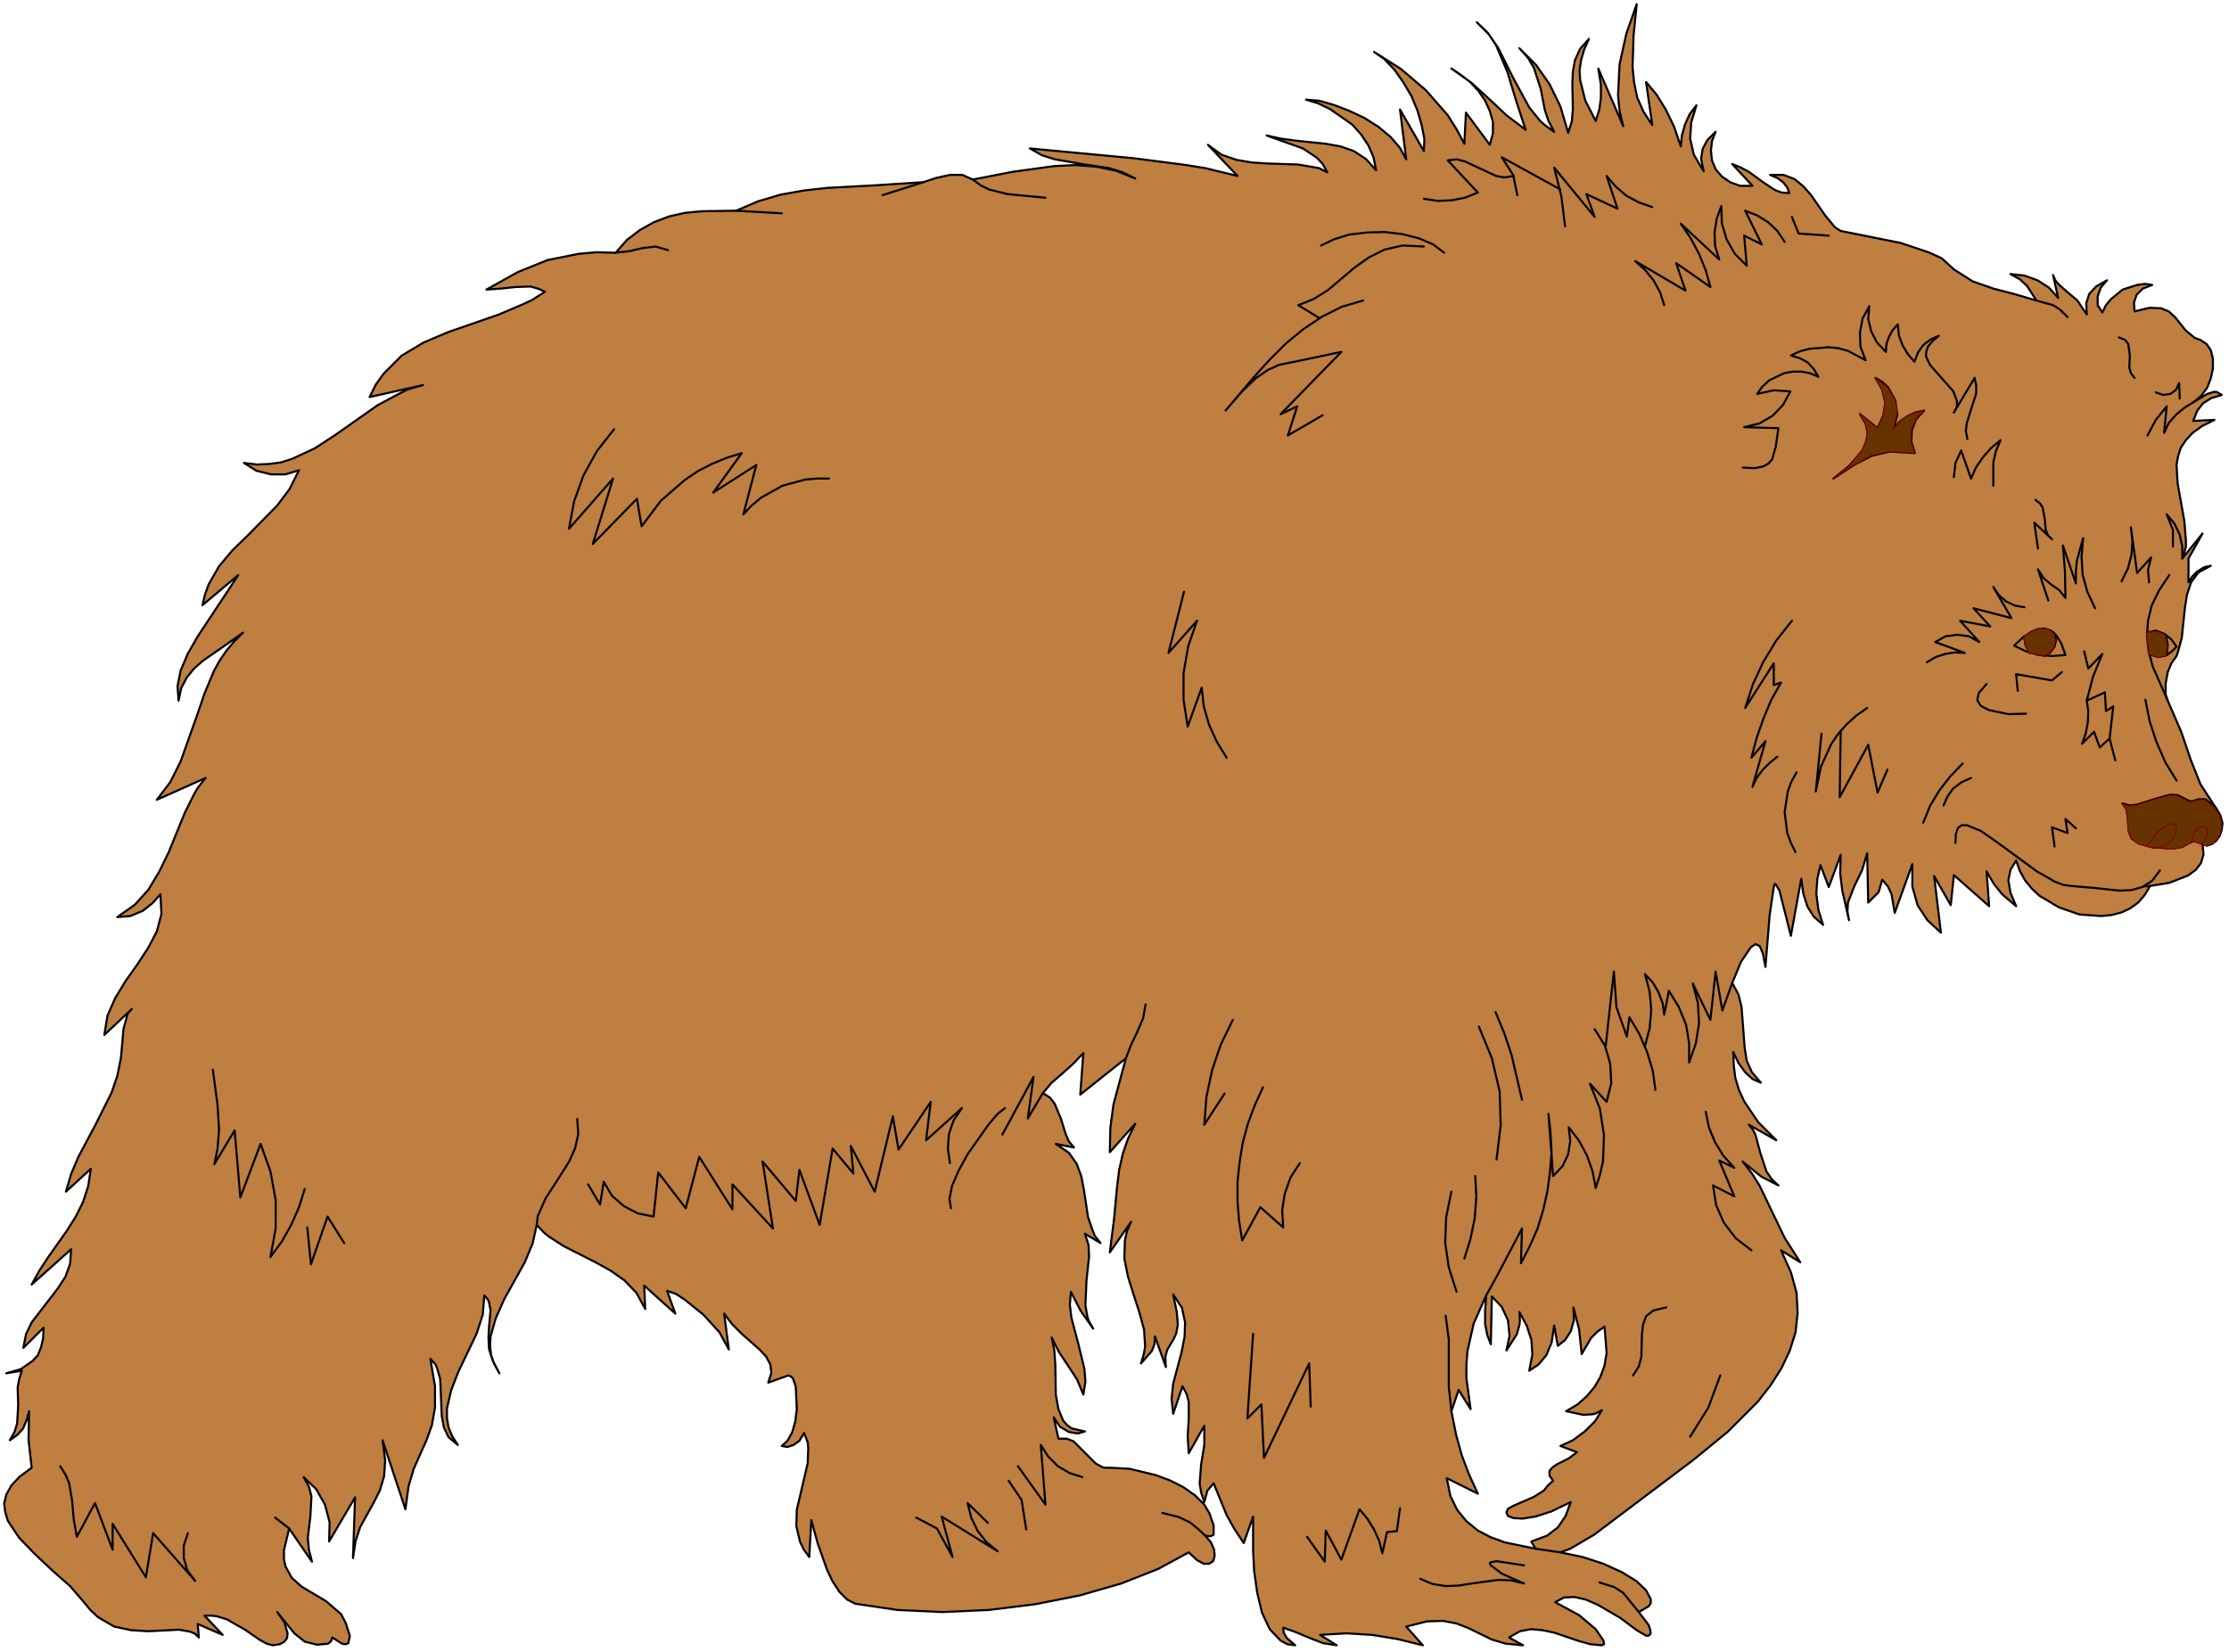 <?xml version="1.0" encoding="UTF-8" standalone="no"?>
<svg
   xmlns:dc="http://purl.org/dc/elements/1.1/"
   xmlns:cc="http://creativecommons.org/ns#"
   xmlns:rdf="http://www.w3.org/1999/02/22-rdf-syntax-ns#"
   xmlns:svg="http://www.w3.org/2000/svg"
   xmlns="http://www.w3.org/2000/svg"
   xmlns:sodipodi="http://sodipodi.sourceforge.net/DTD/sodipodi-0.dtd"
   xmlns:inkscape="http://www.inkscape.org/namespaces/inkscape"
   version="1.0"
   width="75.724mm"
   height="56.127mm"
   id="svg188"
   sodipodi:docname="CS000186.WMF">
  <sodipodi:namedview
     pagecolor="#ffffff"
     bordercolor="#666666"
     borderopacity="1"
     objecttolerance="10"
     gridtolerance="10"
     guidetolerance="10"
     inkscape:pageopacity="0"
     inkscape:pageshadow="2"
     inkscape:window-width="640"
     inkscape:window-height="480"
     id="namedview190" />
  <defs
     id="defs6">
    <clipPath
       clipPathUnits="userSpaceOnUse"
       id="clipWmfPath1">
      <path
         d="M 0,0 L 286.067,0 L 286.067,212 L 0,212 z"
         id="path2" />
    </clipPath>
    <pattern
       id="WMFhbasepattern"
       patternUnits="userSpaceOnUse"
       width="6"
       height="6"
       x="0"
       y="0" />
  </defs>
  <path
     style="fill:#bf7f40;fill-rule:evenodd;fill-opacity:1;stroke:none;"
     clip-path="url(#clipWmfPath1)"
     d="  M 200.353,199.337   L 203.219,199.937   L 205.885,200.804   L 208.218,201.87   L 210.084,203.003   L 211.351,204.202   L 211.951,205.335   L 211.951,205.869   L 211.684,206.268   L 210.418,207.002   L 211.684,208.668   L 211.884,209.268   L 211.951,209.734   L 211.751,210.001   L 211.417,210.067   L 210.151,209.334   L 208.018,207.735   L 205.152,206.069   L 203.619,205.402   L 202.153,205.069   L 200.82,205.136   L 199.687,205.735   L 202.753,207.401   L 204.886,209.201   L 205.885,210.667   L 205.952,211.134   L 205.685,211.267   L 204.219,211.134   L 202.753,210.734   L 199.62,209.667   L 198.087,209.334   L 196.554,209.201   L 195.155,209.467   L 193.755,210.267   L 195.554,211.267   L 193.355,211.067   L 191.555,210.534   L 188.556,209.068   L 187.023,208.468   L 185.29,208.135   L 183.224,208.201   L 180.558,208.868   L 182.691,211.267   L 179.425,210.467   L 176.159,209.934   L 172.893,209.734   L 169.494,209.934   L 171.627,211.267   L 169.894,211   L 168.161,210.334   L 166.428,209.601   L 164.762,209.001   L 164.828,209.667   L 165.228,210.334   L 166.295,211.267   L 165.295,211.134   L 164.428,210.667   L 163.029,209.201   L 162.029,207.068   L 161.429,204.536   L 161.029,201.737   L 160.896,199.071   L 160.896,194.739   L 159.696,198.138   L 158.496,196.338   L 157.497,194.539   L 155.83,190.473   L 155.031,191.406   L 154.631,192.873   L 154.231,191.673   L 154.031,190.473   L 154.231,188.008   L 154.631,185.542   L 154.631,183.076   L 152.631,186.608   L 152.498,184.409   L 152.631,182.209   L 152.631,180.01   L 152.364,179.01   L 151.831,178.011   L 150.632,181.543   L 150.432,179.61   L 150.632,177.677   L 151.698,173.679   L 152.098,171.679   L 152.165,169.813   L 151.765,167.947   L 150.632,166.214   L 151.098,168.48   L 151.231,170.08   L 151.031,171.213   L 150.698,171.946   L 149.898,173.279   L 149.632,174.212   L 149.698,175.545   L 148.299,171.613   L 148.232,172.612   L 147.899,173.479   L 146.499,175.078   L 146.832,174.012   L 147.032,172.946   L 146.899,170.746   L 146.299,168.547   L 145.566,166.281   L 144.833,163.948   L 144.366,161.616   L 144.433,159.283   L 144.7,158.084   L 145.233,156.884   L 142.5,160.816   L 143.033,156.617   L 143.433,152.352   L 143.7,150.219   L 144.166,148.153   L 144.833,146.221   L 145.766,144.288   L 142.5,147.953   L 142.567,144.821   L 142.967,141.822   L 144.566,135.891   L 138.701,140.556   L 139.101,135.224   L 137.835,136.557   L 136.435,137.823   L 135.035,139.023   L 133.902,140.356   L 134.835,140.956   L 135.435,141.755   L 136.235,143.688   L 136.835,145.621   L 137.235,146.554   L 137.901,147.354   L 135.568,146.887   L 137.235,148.02   L 138.234,149.42   L 138.834,151.019   L 139.168,152.752   L 139.701,156.284   L 140.301,158.017   L 140.567,158.683   L 141.3,159.616   L 139.301,158.417   L 139.767,159.883   L 139.834,161.349   L 139.501,164.482   L 139.368,167.614   L 139.634,169.147   L 139.834,169.68   L 140.367,170.613   L 138.768,168.347   L 137.501,165.881   L 137.368,167.547   L 137.568,169.213   L 138.434,172.479   L 139.234,175.745   L 139.368,177.411   L 139.101,179.077   L 138.301,177.144   L 137.168,175.412   L 135.968,173.612   L 135.035,171.746   L 135.368,173.346   L 135.502,175.212   L 135.568,179.144   L 135.902,180.943   L 136.502,182.409   L 136.968,182.942   L 137.568,183.409   L 139.301,183.809   L 138.368,184.075   L 137.235,183.876   L 136.102,183.209   L 135.302,182.009   L 135.902,184.742   L 136.968,184.742   L 137.835,185.075   L 139.234,186.475   L 140.701,187.941   L 141.567,188.407   L 141.9,188.474   L 142.633,188.474   L 145.033,188.607   L 148.365,189.407   L 150.165,190.074   L 151.898,190.94   L 153.431,192.006   L 154.631,193.206   L 155.297,194.339   L 155.83,195.872   L 155.83,197.071   L 155.43,197.271   L 154.764,197.205   L 155.497,198.071   L 155.897,199.004   L 155.964,199.804   L 155.764,200.47   L 155.231,200.804   L 154.564,200.804   L 153.698,200.337   L 152.631,199.337   L 148.699,201.47   L 143.966,203.336   L 138.634,204.869   L 132.902,206.002   L 126.97,206.735   L 121.038,207.002   L 115.24,206.735   L 109.841,205.935   L 108.775,205.402   L 107.775,204.402   L 106.908,203.07   L 106.175,201.537   L 104.976,198.138   L 104.176,195.205   L 103.909,199.937   L 103.176,198.937   L 102.709,197.938   L 102.243,195.938   L 102.309,193.872   L 102.776,191.873   L 103.709,187.874   L 103.776,185.942   L 103.709,185.208   L 103.243,184.009   L 102.643,185.009   L 101.91,185.542   L 101.11,185.808   L 100.377,185.675   L 101.11,185.009   L 101.71,183.942   L 102.11,182.543   L 102.309,180.943   L 102.176,178.077   L 101.843,177.078   L 101.643,176.811   L 101.243,176.611   L 98.644,177.544   L 99.044,176.278   L 98.91,175.212   L 98.377,174.212   L 97.511,173.279   L 95.244,171.279   L 94.045,170.08   L 92.978,168.68   L 93.578,173.279   L 92.378,171.08   L 90.312,168.814   L 87.913,166.881   L 86.78,166.148   L 85.647,165.748   L 86.713,168.68   L 82.714,165.081   L 82.847,168.08   L 81.714,166.014   L 80.181,164.415   L 78.382,163.149   L 76.449,162.082   L 72.383,160.016   L 70.517,158.817   L 69.85,158.284   L 68.917,157.284   L 68.384,159.683   L 67.384,162.082   L 64.718,166.881   L 63.652,169.28   L 62.985,171.613   L 62.919,172.812   L 63.052,174.012   L 63.452,175.145   L 64.118,176.345   L 63.252,174.678   L 62.785,173.212   L 62.719,171.746   L 62.785,170.48   L 62.985,168.214   L 62.785,167.214   L 62.652,166.881   L 62.186,166.348   L 61.986,168.814   L 61.186,171.279   L 58.853,176.145   L 57.92,178.544   L 57.387,180.876   L 57.387,182.076   L 57.587,183.276   L 58.053,184.409   L 58.786,185.542   L 57.587,184.542   L 56.987,183.276   L 56.72,181.81   L 56.653,180.21   L 56.52,177.078   L 56.12,175.678   L 55.92,175.212   L 55.254,174.478   L 55.854,178.011   L 55.854,180.743   L 55.454,183.009   L 54.787,184.875   L 53.121,188.607   L 52.454,190.873   L 52.055,193.806   L 49.122,184.942   L 49.455,187.474   L 49.322,189.54   L 48.789,191.34   L 47.989,192.939   L 46.256,196.072   L 45.656,197.871   L 45.323,200.07   L 45.589,192.273   L 42.257,197.938   L 42.323,195.472   L 41.724,193.206   L 40.591,191.207   L 38.991,189.674   L 39.657,190.873   L 39.991,192.14   L 39.857,194.672   L 39.524,197.471   L 39.657,198.937   L 40.057,200.537   L 37.125,196.272   L 36.458,199.071   L 36.458,200.204   L 36.658,201.137   L 37.458,202.603   L 38.724,203.736   L 41.857,205.602   L 43.257,206.802   L 43.79,207.268   L 44.39,208.401   L 44.923,210.067   L 44.723,211   L 44.39,211.134   L 43.923,211.067   L 42.657,210.267   L 42.523,210.734   L 42.124,211.067   L 40.724,211.2   L 39.124,210.8   L 37.791,209.734   L 35.592,207.002   L 36.525,208.335   L 36.925,209.734   L 36.858,210.334   L 36.525,210.8   L 35.925,211.134   L 34.992,211.267   L 34.259,211.067   L 33.392,210.6   L 31.459,209.268   L 29.127,207.935   L 27.794,207.535   L 27.194,207.468   L 26.261,207.468   L 28.593,209.934   L 25.394,208.534   L 25.527,210.267   L 25.061,209.801   L 24.461,209.534   L 22.995,209.268   L 19.062,209.467   L 16.863,209.334   L 14.663,208.868   L 12.597,207.668   L 11.597,206.735   L 10.664,205.602   L 8.998,203.669   L 6.798,201.737   L 4.532,199.604   L 2.466,197.471   L 1,195.272   L 0.667,194.139   L 0.533,193.073   L 0.8,191.94   L 1.466,190.74   L 2.533,189.607   L 4.066,188.474   L 3.666,184.875   L 3.732,181.21   L 3.399,182.409   L 2.933,183.476   L 2.199,184.275   L 1.266,184.942   L 1.866,183.876   L 2.199,182.809   L 2.333,180.477   L 2.266,178.144   L 2.466,177.078   L 2.799,176.011   L 0.8,176.345   L 2.666,175.811   L 4.199,174.745   L 4.866,174.012   L 5.265,173.012   L 5.532,171.879   L 5.599,170.48   L 2.999,173.079   L 3.333,171.346   L 4.066,169.813   L 6.265,166.948   L 7.398,165.481   L 8.398,163.948   L 8.998,162.282   L 9.131,160.416   L 4.066,164.948   L 5.065,163.149   L 6.199,161.416   L 8.598,158.017   L 9.731,156.218   L 10.664,154.351   L 11.331,152.285   L 11.664,150.086   L 8.465,153.019   L 9.131,150.753   L 10.064,148.553   L 12.264,144.421   L 14.33,140.289   L 15.063,138.157   L 15.53,135.824   L 15.863,132.092   L 16.263,130.626   L 16.396,130.159   L 16.929,129.559   L 13.397,132.892   L 13.797,130.426   L 14.797,128.16   L 16.13,125.96   L 17.596,123.894   L 18.996,121.762   L 20.129,119.629   L 20.729,117.363   L 20.595,114.831   L 19.595,115.964   L 18.329,116.963   L 16.729,117.63   L 15.063,117.763   L 17.329,116.163   L 19.062,114.231   L 20.462,111.898   L 21.662,109.432   L 23.728,104.367   L 24.928,101.968   L 25.394,101.168   L 26.394,99.902   L 20.129,102.701   L 21.862,100.435   L 23.195,97.769   L 25.261,91.971   L 26.261,89.039   L 27.46,86.173   L 28.193,84.84   L 29.06,83.574   L 30.06,82.374   L 31.193,81.241   L 28.66,83.041   L 26.061,84.84   L 24.928,85.84   L 23.994,86.973   L 23.261,88.372   L 22.928,89.972   L 22.795,88.106   L 23.195,86.106   L 24.128,83.907   L 25.394,81.708   L 28.26,77.376   L 30.593,73.843   L 25.994,77.709   L 26.327,76.309   L 26.794,75.043   L 28.127,72.71   L 29.86,70.644   L 31.793,68.778   L 35.592,64.913   L 37.191,62.78   L 38.391,60.381   L 36.658,60.914   L 34.792,60.914   L 32.926,60.448   L 31.326,59.448   L 32.992,59.648   L 34.525,59.581   L 36.058,59.381   L 37.525,58.915   L 40.391,57.582   L 43.057,55.849   L 48.455,52.05   L 51.321,50.517   L 52.388,49.984   L 54.321,49.451   L 47.456,50.984   L 48.255,49.384   L 49.255,47.985   L 51.588,45.652   L 54.387,43.986   L 57.52,42.653   L 64.052,40.387   L 67.184,39.054   L 68.317,38.521   L 69.984,37.455   L 69.051,37.055   L 68.117,36.788   L 66.185,36.855   L 64.318,37.055   L 62.452,37.188   L 66.518,34.922   L 70.317,33.39   L 74.316,32.59   L 76.582,32.39   L 79.048,32.456   L 80.515,30.79   L 82.181,29.524   L 83.98,28.524   L 85.913,27.791   L 87.98,27.325   L 90.112,27.125   L 94.511,27.058   L 97.311,25.859   L 100.243,24.992   L 103.243,24.459   L 106.242,24.126   L 112.44,23.793   L 118.572,23.393   L 120.172,22.859   L 121.972,22.46   L 123.571,22.46   L 124.904,23.059   L 130.036,22.06   L 135.368,21.327   L 138.035,21.193   L 140.701,21.393   L 143.3,21.926   L 145.766,22.926   L 144.166,22.126   L 142.433,21.593   L 138.901,21.06   L 135.435,20.46   L 133.769,19.927   L 132.236,19.061   L 145.633,20.327   L 152.298,21.193   L 154.764,21.593   L 158.896,22.593   L 155.097,18.594   L 156.83,19.86   L 158.763,20.527   L 160.696,20.86   L 162.695,20.993   L 166.694,21.127   L 168.627,21.46   L 169.361,21.593   L 170.427,22.126   L 169.827,21.06   L 169.094,20.26   L 167.294,19.061   L 162.629,17.395   L 164.428,17.794   L 166.361,18.061   L 170.227,18.461   L 172.093,18.794   L 173.826,19.394   L 175.359,20.394   L 176.692,21.86   L 176.359,20.194   L 175.692,18.661   L 174.759,17.261   L 173.626,15.995   L 170.76,13.996   L 169.227,13.262   L 167.694,12.796   L 169.361,12.929   L 171.227,13.462   L 173.16,14.196   L 175.159,15.129   L 176.959,16.262   L 178.558,17.594   L 179.758,18.994   L 180.558,20.46   L 179.758,14.062   L 182.824,19.394   L 182.891,17.861   L 182.557,16.128   L 182.024,14.262   L 181.224,12.329   L 180.158,10.53   L 179.025,8.931   L 177.759,7.598   L 176.426,6.665   L 179.891,8.864   L 183.091,11.596   L 185.89,14.795   L 187.023,16.595   L 188.023,18.461   L 188.223,14.462   L 191.289,18.594   L 191.689,17.128   L 191.689,15.662   L 191.289,14.262   L 190.689,12.929   L 189.822,11.663   L 188.756,10.53   L 187.556,9.597   L 186.357,8.797   L 188.889,10.597   L 191.155,12.663   L 193.422,14.795   L 195.888,16.661   L 194.688,12.996   L 193.555,9.264   L 192.089,5.798   L 191.022,4.199   L 189.622,2.866   L 191.155,4.399   L 192.355,6.131   L 194.288,9.997   L 196.354,13.796   L 197.754,15.528   L 198.354,16.062   L 199.554,16.928   L 198.82,15.528   L 198.354,14.129   L 197.821,11.396   L 196.954,8.731   L 196.221,7.464   L 195.088,6.198   L 197.221,8.331   L 198.954,10.797   L 200.353,13.662   L 201.353,17.061   L 201.82,15.595   L 201.953,13.996   L 201.886,10.797   L 201.953,9.197   L 202.22,7.731   L 202.886,6.265   L 204.019,4.998   L 203.419,6.331   L 203.019,7.664   L 202.819,8.997   L 202.886,10.263   L 203.553,12.929   L 204.886,15.528   L 205.352,14.062   L 205.552,12.596   L 205.552,10.863   L 205.219,8.797   L 208.418,16.195   L 207.952,14.262   L 207.752,12.263   L 207.952,8.264   L 208.818,4.332   L 210.151,0.533   L 209.751,4.532   L 209.618,8.597   L 209.818,10.597   L 210.218,12.529   L 211.018,14.329   L 212.151,16.062   L 211.351,10.53   L 212.684,12.13   L 213.883,14.062   L 214.95,16.262   L 215.816,18.794   L 215.95,17.395   L 216.35,15.995   L 216.949,14.662   L 217.816,13.529   L 217.149,15.728   L 217.016,17.794   L 217.483,19.86   L 218.749,21.993   L 218.416,20.394   L 218.616,19.127   L 219.216,17.994   L 220.282,16.928   L 219.815,18.128   L 219.682,19.327   L 219.815,20.594   L 220.282,21.727   L 221.082,22.66   L 222.148,23.393   L 223.415,23.859   L 225.014,23.859   L 222.415,21.06   L 223.548,21.527   L 224.548,22.06   L 226.281,23.326   L 227.88,24.392   L 228.747,24.726   L 229.746,24.792   L 229.48,24.059   L 228.947,23.393   L 228.213,22.859   L 227.28,22.46   L 229.013,22.46   L 230.413,22.993   L 231.546,23.926   L 232.546,25.059   L 234.345,27.658   L 235.279,28.791   L 235.612,29.191   L 236.345,29.657   L 244.01,31.19   L 247.609,32.39   L 248.942,32.99   L 249.342,33.19   L 250.875,34.589   L 253.274,36.122   L 255.94,37.055   L 258.74,37.788   L 261.472,38.588   L 260.273,36.722   L 259.34,35.855   L 258.14,35.189   L 259.939,35.389   L 261.606,35.989   L 263.072,36.922   L 264.272,38.255   L 263.605,35.322   L 263.938,36.055   L 264.405,36.588   L 265.471,37.522   L 266.738,38.588   L 267.938,40.387   L 267.871,38.921   L 268.271,37.721   L 269.137,36.788   L 270.537,35.989   L 269.737,36.922   L 269.337,38.055   L 269.337,39.188   L 269.937,40.121   L 270.404,39.188   L 271.004,38.455   L 272.536,37.188   L 274.403,36.588   L 275.402,36.455   L 276.336,36.588   L 275.136,37.055   L 274.336,37.855   L 274.003,38.854   L 274.069,39.987   L 276.002,39.521   L 277.469,39.588   L 278.468,39.987   L 279.268,40.721   L 280.601,42.387   L 281.468,43.12   L 281.801,43.386   L 282.534,43.653   L 283.334,44.186   L 283.867,44.986   L 284.134,46.052   L 284.134,47.318   L 283.867,48.585   L 283.401,49.784   L 282.667,50.784   L 281.734,51.584   L 283.401,50.584   L 284.267,50.318   L 284.6,50.318   L 285.267,50.717   L 283.934,51.117   L 282.867,51.784   L 282.134,52.717   L 281.601,54.05   L 284.334,53.916   L 282.734,54.716   L 281.534,55.583   L 280.668,56.516   L 280.001,57.515   L 279.668,58.582   L 279.468,59.648   L 279.602,62.047   L 280.468,66.912   L 280.668,69.378   L 280.668,70.245   L 280.201,71.711   L 282.801,68.512   L 281.001,71.711   L 281.001,74.776   L 281.468,74.043   L 282.134,73.377   L 283.001,72.844   L 283.867,72.644   L 282.268,73.51   L 281.334,74.776   L 280.801,76.376   L 280.535,78.109   L 280.135,81.908   L 279.668,83.64   L 279.468,84.24   L 278.802,85.173   L 278.335,86.306   L 278.069,87.772   L 278.069,89.172   L 278.335,89.972   L 280.068,93.97   L 281.268,97.503   L 282.534,100.702   L 284.534,103.767   L 285.067,104.7   L 285.334,105.633   L 285.267,106.5   L 285,107.3   L 284.534,107.966   L 284,108.366   L 283.401,108.566   L 282.801,108.366   L 282.934,109.699   L 282.601,110.832   L 281.934,111.698   L 280.935,112.431   L 278.535,113.364   L 276.069,113.764   L 275.402,114.897   L 274.536,115.897   L 273.536,116.63   L 272.403,117.163   L 271.137,117.496   L 269.804,117.63   L 267.004,117.43   L 264.338,116.497   L 261.872,115.031   L 260.873,114.097   L 260.006,113.031   L 259.34,111.832   L 258.873,110.499   L 258.14,111.698   L 257.873,113.031   L 258.14,114.631   L 258.873,116.363   L 257.073,114.831   L 256.007,113.498   L 255.074,111.898   L 255.407,116.363   L 250.875,112.365   L 250.475,116.23   L 248.342,112.498   L 249.209,119.762   L 247.476,118.163   L 246.209,116.23   L 245.543,113.831   L 245.543,110.965   L 243.277,117.23   L 242.877,114.831   L 242.41,113.831   L 241.677,112.964   L 241.21,114.564   L 239.877,115.897   L 239.744,109.566   L 239.078,111.765   L 238.078,113.831   L 237.278,115.897   L 237.211,117.03   L 237.411,118.163   L 236.545,114.364   L 236.278,112.165   L 236.345,109.765   L 234.812,113.898   L 233.746,111.098   L 233.346,112.831   L 233.212,114.764   L 233.479,116.83   L 234.079,118.763   L 232.879,117.696   L 232.079,116.43   L 231.546,114.764   L 231.279,112.831   L 229.946,120.162   L 228.48,114.364   L 228.014,113.564   L 227.88,113.498   L 227.747,113.898   L 227.214,117.563   L 226.681,124.161   L 226.347,122.428   L 225.947,121.495   L 225.414,121.229   L 224.814,121.628   L 223.548,123.495   L 222.415,126.227   L 223.215,127.693   L 223.615,129.293   L 223.881,132.825   L 224.014,134.558   L 224.281,136.224   L 224.948,137.69   L 226.081,139.023   L 225.014,138.556   L 224.081,137.69   L 223.215,136.49   L 222.548,135.091   L 222.615,136.824   L 222.815,138.423   L 223.281,139.956   L 223.948,141.422   L 225.747,144.088   L 228.08,146.421   L 224.548,144.421   L 225.014,144.954   L 225.414,145.754   L 226.014,148.02   L 226.814,150.419   L 227.48,151.419   L 228.347,152.219   L 226.147,151.086   L 223.748,149.153   L 224.948,150.686   L 225.947,152.285   L 227.547,155.618   L 229.147,158.95   L 231.146,162.082   L 228.68,160.55   L 229.946,163.349   L 230.68,166.014   L 230.813,168.614   L 230.546,171.08   L 229.813,173.412   L 228.747,175.678   L 227.347,177.877   L 225.681,180.01   L 221.815,183.876   L 217.416,187.474   L 209.018,193.806   L 204.686,197.071   L 202.419,198.404   L 201.62,198.871   L 200.353,199.337  z    M 197.154,198.871   L 193.288,198.071   L 191.422,197.405   L 189.756,196.538   L 188.289,195.339   L 187.09,193.872   L 186.223,192.073   L 185.757,189.807   L 189.756,191.806   L 188.623,189.34   L 187.69,186.875   L 186.956,184.209   L 186.357,181.21   L 187.29,178.477   L 188.823,180.943   L 188.289,177.011   L 188.289,175.212   L 188.423,173.479   L 189.223,169.947   L 190.822,166.348   L 190.689,168.28   L 190.689,170.013   L 190.956,171.413   L 191.422,172.612   L 191.555,166.481   L 192.822,167.814   L 193.622,169.547   L 193.822,171.546   L 193.422,173.412   L 194.755,171.346   L 195.088,170.147   L 195.155,169.613   L 195.088,168.48   L 196.021,170.213   L 196.621,172.013   L 196.754,173.945   L 196.354,176.011   L 197.554,175.212   L 198.554,174.012   L 199.22,172.412   L 199.554,170.213   L 200.02,172.812   L 200.953,172.079   L 201.686,170.946   L 202.086,169.547   L 202.02,167.881   L 202.753,170.68   L 203.086,173.879   L 204.286,171.813   L 205.086,171.013   L 206.019,170.346   L 206.285,173.745   L 206.019,175.345   L 205.485,176.811   L 204.752,178.077   L 203.753,179.277   L 202.553,180.343   L 201.086,181.21   L 203.286,181.676   L 204.486,181.61   L 204.952,181.476   L 205.685,181.076   L 204.819,182.476   L 203.486,183.809   L 201.953,184.942   L 200.353,185.675   L 202.486,186.475   L 201.42,187.274   L 199.953,188.008   L 199.354,188.407   L 198.954,188.874   L 198.954,189.474   L 199.42,190.14   L 198.754,190.74   L 198.22,191.406   L 196.954,192.206   L 194.355,193.339   L 193.622,193.739   L 193.422,194.206   L 193.622,194.672   L 194.355,194.939   L 195.488,195.005   L 197.154,194.739   L 199.22,194.072   L 201.686,192.873   L 201.02,194.672   L 200.02,196.138   L 198.62,197.205   L 196.621,197.938   L 197.154,198.871  z   "
     id="path8" />
  <path
     style="fill:none;stroke:#000000;stroke-width:0.267px;stroke-linecap:round;stroke-linejoin:round;stroke-miterlimit:4;stroke-dasharray:none;stroke-opacity:1;"
     clip-path="url(#clipWmfPath1)"
     d="  M 200.353,199.337   L 203.219,199.937   L 205.885,200.804   L 208.218,201.87   L 210.084,203.003   L 211.351,204.202   L 211.951,205.335   L 211.951,205.869   L 211.684,206.268   L 210.418,207.002   L 211.684,208.668   L 211.884,209.268   L 211.951,209.734   L 211.751,210.001   L 211.417,210.067   L 210.151,209.334   L 208.018,207.735   L 205.152,206.069   L 203.619,205.402   L 202.153,205.069   L 200.82,205.136   L 199.687,205.735   L 202.753,207.401   L 204.886,209.201   L 205.885,210.667   L 205.952,211.134   L 205.685,211.267   L 204.219,211.134   L 202.753,210.734   L 199.62,209.667   L 198.087,209.334   L 196.554,209.201   L 195.155,209.467   L 193.755,210.267   L 195.554,211.267   L 193.355,211.067   L 191.555,210.534   L 188.556,209.068   L 187.023,208.468   L 185.29,208.135   L 183.224,208.201   L 180.558,208.868   L 182.691,211.267   L 179.425,210.467   L 176.159,209.934   L 172.893,209.734   L 169.494,209.934   L 171.627,211.267   L 169.894,211   L 168.161,210.334   L 166.428,209.601   L 164.762,209.001   L 164.828,209.667   L 165.228,210.334   L 166.295,211.267   L 165.295,211.134   L 164.428,210.667   L 163.029,209.201   L 162.029,207.068   L 161.429,204.536   L 161.029,201.737   L 160.896,199.071   L 160.896,194.739   L 159.696,198.138   L 158.496,196.338   L 157.497,194.539   L 155.83,190.473   L 155.031,191.406   L 154.631,192.873   L 154.231,191.673   L 154.031,190.473   L 154.231,188.008   L 154.631,185.542   L 154.631,183.076   L 152.631,186.608   L 152.498,184.409   L 152.631,182.209   L 152.631,180.01   L 152.364,179.01   L 151.831,178.011   L 150.632,181.543   L 150.432,179.61   L 150.632,177.677   L 151.698,173.679   L 152.098,171.679   L 152.165,169.813   L 151.765,167.947   L 150.632,166.214   L 151.098,168.48   L 151.231,170.08   L 151.031,171.213   L 150.698,171.946   L 149.898,173.279   L 149.632,174.212   L 149.698,175.545   L 148.299,171.613   L 148.232,172.612   L 147.899,173.479   L 146.499,175.078   L 146.832,174.012   L 147.032,172.946   L 146.899,170.746   L 146.299,168.547   L 145.566,166.281   L 144.833,163.948   L 144.366,161.616   L 144.433,159.283   L 144.7,158.084   L 145.233,156.884   L 142.5,160.816   L 143.033,156.617   L 143.433,152.352   L 143.7,150.219   L 144.166,148.153   L 144.833,146.221   L 145.766,144.288   L 142.5,147.953   L 142.567,144.821   L 142.967,141.822   L 144.566,135.891   L 138.701,140.556   L 139.101,135.224   L 137.835,136.557   L 136.435,137.823   L 135.035,139.023   L 133.902,140.356   L 134.835,140.956   L 135.435,141.755   L 136.235,143.688   L 136.835,145.621   L 137.235,146.554   L 137.901,147.354   L 135.568,146.887   L 137.235,148.02   L 138.234,149.42   L 138.834,151.019   L 139.168,152.752   L 139.701,156.284   L 140.301,158.017   L 140.567,158.683   L 141.3,159.616   L 139.301,158.417   L 139.767,159.883   L 139.834,161.349   L 139.501,164.482   L 139.368,167.614   L 139.634,169.147   L 139.834,169.68   L 140.367,170.613   L 138.768,168.347   L 137.501,165.881   L 137.368,167.547   L 137.568,169.213   L 138.434,172.479   L 139.234,175.745   L 139.368,177.411   L 139.101,179.077   L 138.301,177.144   L 137.168,175.412   L 135.968,173.612   L 135.035,171.746   L 135.368,173.346   L 135.502,175.212   L 135.568,179.144   L 135.902,180.943   L 136.502,182.409   L 136.968,182.942   L 137.568,183.409   L 139.301,183.809   L 138.368,184.075   L 137.235,183.876   L 136.102,183.209   L 135.302,182.009   L 135.902,184.742   L 136.968,184.742   L 137.835,185.075   L 139.234,186.475   L 140.701,187.941   L 141.567,188.407   L 141.9,188.474   L 142.633,188.474   L 145.033,188.607   L 148.365,189.407   L 150.165,190.074   L 151.898,190.94   L 153.431,192.006   L 154.631,193.206   L 155.297,194.339   L 155.83,195.872   L 155.83,197.071   L 155.43,197.271   L 154.764,197.205   L 155.497,198.071   L 155.897,199.004   L 155.964,199.804   L 155.764,200.47   L 155.231,200.804   L 154.564,200.804   L 153.698,200.337   L 152.631,199.337   L 148.699,201.47   L 143.966,203.336   L 138.634,204.869   L 132.902,206.002   L 126.97,206.735   L 121.038,207.002   L 115.24,206.735   L 109.841,205.935   L 108.775,205.402   L 107.775,204.402   L 106.908,203.07   L 106.175,201.537   L 104.976,198.138   L 104.176,195.205   L 103.909,199.937   L 103.176,198.937   L 102.709,197.938   L 102.243,195.938   L 102.309,193.872   L 102.776,191.873   L 103.709,187.874   L 103.776,185.942   L 103.709,185.208   L 103.243,184.009   L 102.643,185.009   L 101.91,185.542   L 101.11,185.808   L 100.377,185.675   L 101.11,185.009   L 101.71,183.942   L 102.11,182.543   L 102.309,180.943   L 102.176,178.077   L 101.843,177.078   L 101.643,176.811   L 101.243,176.611   L 98.644,177.544   L 99.044,176.278   L 98.91,175.212   L 98.377,174.212   L 97.511,173.279   L 95.244,171.279   L 94.045,170.08   L 92.978,168.68   L 93.578,173.279   L 92.378,171.08   L 90.312,168.814   L 87.913,166.881   L 86.78,166.148   L 85.647,165.748   L 86.713,168.68   L 82.714,165.081   L 82.847,168.08   L 81.714,166.014   L 80.181,164.415   L 78.382,163.149   L 76.449,162.082   L 72.383,160.016   L 70.517,158.817   L 69.85,158.284   L 68.917,157.284   L 68.384,159.683   L 67.384,162.082   L 64.718,166.881   L 63.652,169.28   L 62.985,171.613   L 62.919,172.812   L 63.052,174.012   L 63.452,175.145   L 64.118,176.345   L 63.252,174.678   L 62.785,173.212   L 62.719,171.746   L 62.785,170.48   L 62.985,168.214   L 62.785,167.214   L 62.652,166.881   L 62.186,166.348   L 61.986,168.814   L 61.186,171.279   L 58.853,176.145   L 57.92,178.544   L 57.387,180.876   L 57.387,182.076   L 57.587,183.276   L 58.053,184.409   L 58.786,185.542   L 57.587,184.542   L 56.987,183.276   L 56.72,181.81   L 56.653,180.21   L 56.52,177.078   L 56.12,175.678   L 55.92,175.212   L 55.254,174.478   L 55.854,178.011   L 55.854,180.743   L 55.454,183.009   L 54.787,184.875   L 53.121,188.607   L 52.454,190.873   L 52.055,193.806   L 49.122,184.942   L 49.455,187.474   L 49.322,189.54   L 48.789,191.34   L 47.989,192.939   L 46.256,196.072   L 45.656,197.871   L 45.323,200.07   L 45.589,192.273   L 42.257,197.938   L 42.323,195.472   L 41.724,193.206   L 40.591,191.207   L 38.991,189.674   L 39.657,190.873   L 39.991,192.14   L 39.857,194.672   L 39.524,197.471   L 39.657,198.937   L 40.057,200.537   L 37.125,196.272   L 36.458,199.071   L 36.458,200.204   L 36.658,201.137   L 37.458,202.603   L 38.724,203.736   L 41.857,205.602   L 43.257,206.802   L 43.79,207.268   L 44.39,208.401   L 44.923,210.067   L 44.723,211   L 44.39,211.134   L 43.923,211.067   L 42.657,210.267   L 42.523,210.734   L 42.124,211.067   L 40.724,211.2   L 39.124,210.8   L 37.791,209.734   L 35.592,207.002   L 36.525,208.335   L 36.925,209.734   L 36.858,210.334   L 36.525,210.8   L 35.925,211.134   L 34.992,211.267   L 34.259,211.067   L 33.392,210.6   L 31.459,209.268   L 29.127,207.935   L 27.794,207.535   L 27.194,207.468   L 26.261,207.468   L 28.593,209.934   L 25.394,208.534   L 25.527,210.267   L 25.061,209.801   L 24.461,209.534   L 22.995,209.268   L 19.062,209.467   L 16.863,209.334   L 14.663,208.868   L 12.597,207.668   L 11.597,206.735   L 10.664,205.602   L 8.998,203.669   L 6.798,201.737   L 4.532,199.604   L 2.466,197.471   L 1,195.272   L 0.667,194.139   L 0.533,193.073   L 0.8,191.94   L 1.466,190.74   L 2.533,189.607   L 4.066,188.474   L 3.666,184.875   L 3.732,181.21   L 3.399,182.409   L 2.933,183.476   L 2.199,184.275   L 1.266,184.942   L 1.866,183.876   L 2.199,182.809   L 2.333,180.477   L 2.266,178.144   L 2.466,177.078   L 2.799,176.011   L 0.8,176.345   L 2.666,175.811   L 4.199,174.745   L 4.866,174.012   L 5.265,173.012   L 5.532,171.879   L 5.599,170.48   L 2.999,173.079   L 3.333,171.346   L 4.066,169.813   L 6.265,166.948   L 7.398,165.481   L 8.398,163.948   L 8.998,162.282   L 9.131,160.416   L 4.066,164.948   L 5.065,163.149   L 6.199,161.416   L 8.598,158.017   L 9.731,156.218   L 10.664,154.351   L 11.331,152.285   L 11.664,150.086   L 8.465,153.019   L 9.131,150.753   L 10.064,148.553   L 12.264,144.421   L 14.33,140.289   L 15.063,138.157   L 15.53,135.824   L 15.863,132.092   L 16.263,130.626   L 16.396,130.159   L 16.929,129.559   L 13.397,132.892   L 13.797,130.426   L 14.797,128.16   L 16.13,125.96   L 17.596,123.894   L 18.996,121.762   L 20.129,119.629   L 20.729,117.363   L 20.595,114.831   L 19.595,115.964   L 18.329,116.963   L 16.729,117.63   L 15.063,117.763   L 17.329,116.163   L 19.062,114.231   L 20.462,111.898   L 21.662,109.432   L 23.728,104.367   L 24.928,101.968   L 25.394,101.168   L 26.394,99.902   L 20.129,102.701   L 21.862,100.435   L 23.195,97.769   L 25.261,91.971   L 26.261,89.039   L 27.46,86.173   L 28.193,84.84   L 29.06,83.574   L 30.06,82.374   L 31.193,81.241   L 28.66,83.041   L 26.061,84.84   L 24.928,85.84   L 23.994,86.973   L 23.261,88.372   L 22.928,89.972   L 22.795,88.106   L 23.195,86.106   L 24.128,83.907   L 25.394,81.708   L 28.26,77.376   L 30.593,73.843   L 25.994,77.709   L 26.327,76.309   L 26.794,75.043   L 28.127,72.71   L 29.86,70.644   L 31.793,68.778   L 35.592,64.913   L 37.191,62.78   L 38.391,60.381   L 36.658,60.914   L 34.792,60.914   L 32.926,60.448   L 31.326,59.448   L 32.992,59.648   L 34.525,59.581   L 36.058,59.381   L 37.525,58.915   L 40.391,57.582   L 43.057,55.849   L 48.455,52.05   L 51.321,50.517   L 52.388,49.984   L 54.321,49.451   L 47.456,50.984   L 48.255,49.384   L 49.255,47.985   L 51.588,45.652   L 54.387,43.986   L 57.52,42.653   L 64.052,40.387   L 67.184,39.054   L 68.317,38.521   L 69.984,37.455   L 69.051,37.055   L 68.117,36.788   L 66.185,36.855   L 64.318,37.055   L 62.452,37.188   L 66.518,34.922   L 70.317,33.39   L 74.316,32.59   L 76.582,32.39   L 79.048,32.456   L 80.515,30.79   L 82.181,29.524   L 83.98,28.524   L 85.913,27.791   L 87.98,27.325   L 90.112,27.125   L 94.511,27.058   L 97.311,25.859   L 100.243,24.992   L 103.243,24.459   L 106.242,24.126   L 112.44,23.793   L 118.572,23.393   L 120.172,22.859   L 121.972,22.46   L 123.571,22.46   L 124.904,23.059   L 130.036,22.06   L 135.368,21.327   L 138.035,21.193   L 140.701,21.393   L 143.3,21.926   L 145.766,22.926   L 144.166,22.126   L 142.433,21.593   L 138.901,21.06   L 135.435,20.46   L 133.769,19.927   L 132.236,19.061   L 145.633,20.327   L 152.298,21.193   L 154.764,21.593   L 158.896,22.593   L 155.097,18.594   L 156.83,19.86   L 158.763,20.527   L 160.696,20.86   L 162.695,20.993   L 166.694,21.127   L 168.627,21.46   L 169.361,21.593   L 170.427,22.126   L 169.827,21.06   L 169.094,20.26   L 167.294,19.061   L 162.629,17.395   L 164.428,17.794   L 166.361,18.061   L 170.227,18.461   L 172.093,18.794   L 173.826,19.394   L 175.359,20.394   L 176.692,21.86   L 176.359,20.194   L 175.692,18.661   L 174.759,17.261   L 173.626,15.995   L 170.76,13.996   L 169.227,13.262   L 167.694,12.796   L 169.361,12.929   L 171.227,13.462   L 173.16,14.196   L 175.159,15.129   L 176.959,16.262   L 178.558,17.594   L 179.758,18.994   L 180.558,20.46   L 179.758,14.062   L 182.824,19.394   L 182.891,17.861   L 182.557,16.128   L 182.024,14.262   L 181.224,12.329   L 180.158,10.53   L 179.025,8.931   L 177.759,7.598   L 176.426,6.665   L 179.891,8.864   L 183.091,11.596   L 185.89,14.795   L 187.023,16.595   L 188.023,18.461   L 188.223,14.462   L 191.289,18.594   L 191.689,17.128   L 191.689,15.662   L 191.289,14.262   L 190.689,12.929   L 189.822,11.663   L 188.756,10.53   L 187.556,9.597   L 186.357,8.797   L 188.889,10.597   L 191.155,12.663   L 193.422,14.795   L 195.888,16.661   L 194.688,12.996   L 193.555,9.264   L 192.089,5.798   L 191.022,4.199   L 189.622,2.866   L 191.155,4.399   L 192.355,6.131   L 194.288,9.997   L 196.354,13.796   L 197.754,15.528   L 198.354,16.062   L 199.554,16.928   L 198.82,15.528   L 198.354,14.129   L 197.821,11.396   L 196.954,8.731   L 196.221,7.464   L 195.088,6.198   L 197.221,8.331   L 198.954,10.797   L 200.353,13.662   L 201.353,17.061   L 201.82,15.595   L 201.953,13.996   L 201.886,10.797   L 201.953,9.197   L 202.22,7.731   L 202.886,6.265   L 204.019,4.998   L 203.419,6.331   L 203.019,7.664   L 202.819,8.997   L 202.886,10.263   L 203.553,12.929   L 204.886,15.528   L 205.352,14.062   L 205.552,12.596   L 205.552,10.863   L 205.219,8.797   L 208.418,16.195   L 207.952,14.262   L 207.752,12.263   L 207.952,8.264   L 208.818,4.332   L 210.151,0.533   L 209.751,4.532   L 209.618,8.597   L 209.818,10.597   L 210.218,12.529   L 211.018,14.329   L 212.151,16.062   L 211.351,10.53   L 212.684,12.13   L 213.883,14.062   L 214.95,16.262   L 215.816,18.794   L 215.95,17.395   L 216.35,15.995   L 216.949,14.662   L 217.816,13.529   L 217.149,15.728   L 217.016,17.794   L 217.483,19.86   L 218.749,21.993   L 218.416,20.394   L 218.616,19.127   L 219.216,17.994   L 220.282,16.928   L 219.815,18.128   L 219.682,19.327   L 219.815,20.594   L 220.282,21.727   L 221.082,22.66   L 222.148,23.393   L 223.415,23.859   L 225.014,23.859   L 222.415,21.06   L 223.548,21.527   L 224.548,22.06   L 226.281,23.326   L 227.88,24.392   L 228.747,24.726   L 229.746,24.792   L 229.48,24.059   L 228.947,23.393   L 228.213,22.859   L 227.28,22.46   L 229.013,22.46   L 230.413,22.993   L 231.546,23.926   L 232.546,25.059   L 234.345,27.658   L 235.279,28.791   L 235.612,29.191   L 236.345,29.657   L 244.01,31.19   L 247.609,32.39   L 248.942,32.99   L 249.342,33.19   L 250.875,34.589   L 253.274,36.122   L 255.94,37.055   L 258.74,37.788   L 261.472,38.588   L 260.273,36.722   L 259.34,35.855   L 258.14,35.189   L 259.939,35.389   L 261.606,35.989   L 263.072,36.922   L 264.272,38.255   L 263.605,35.322   L 263.938,36.055   L 264.405,36.588   L 265.471,37.522   L 266.738,38.588   L 267.938,40.387   L 267.871,38.921   L 268.271,37.721   L 269.137,36.788   L 270.537,35.989   L 269.737,36.922   L 269.337,38.055   L 269.337,39.188   L 269.937,40.121   L 270.404,39.188   L 271.004,38.455   L 272.536,37.188   L 274.403,36.588   L 275.402,36.455   L 276.336,36.588   L 275.136,37.055   L 274.336,37.855   L 274.003,38.854   L 274.069,39.987   L 276.002,39.521   L 277.469,39.588   L 278.468,39.987   L 279.268,40.721   L 280.601,42.387   L 281.468,43.12   L 281.801,43.386   L 282.534,43.653   L 283.334,44.186   L 283.867,44.986   L 284.134,46.052   L 284.134,47.318   L 283.867,48.585   L 283.401,49.784   L 282.667,50.784   L 281.734,51.584   L 283.401,50.584   L 284.267,50.318   L 284.6,50.318   L 285.267,50.717   L 283.934,51.117   L 282.867,51.784   L 282.134,52.717   L 281.601,54.05   L 284.334,53.916   L 282.734,54.716   L 281.534,55.583   L 280.668,56.516   L 280.001,57.515   L 279.668,58.582   L 279.468,59.648   L 279.602,62.047   L 280.468,66.912   L 280.668,69.378   L 280.668,70.245   L 280.201,71.711   L 282.801,68.512   L 281.001,71.711   L 281.001,74.776   L 281.468,74.043   L 282.134,73.377   L 283.001,72.844   L 283.867,72.644   L 282.268,73.51   L 281.334,74.776   L 280.801,76.376   L 280.535,78.109   L 280.135,81.908   L 279.668,83.64   L 279.468,84.24   L 278.802,85.173   L 278.335,86.306   L 278.069,87.772   L 278.069,89.172   L 278.335,89.972   L 280.068,93.97   L 281.268,97.503   L 282.534,100.702   L 284.534,103.767   L 285.067,104.7   L 285.334,105.633   L 285.267,106.5   L 285,107.3   L 284.534,107.966   L 284,108.366   L 283.401,108.566   L 282.801,108.366   L 282.934,109.699   L 282.601,110.832   L 281.934,111.698   L 280.935,112.431   L 278.535,113.364   L 276.069,113.764   L 275.402,114.897   L 274.536,115.897   L 273.536,116.63   L 272.403,117.163   L 271.137,117.496   L 269.804,117.63   L 267.004,117.43   L 264.338,116.497   L 261.872,115.031   L 260.873,114.097   L 260.006,113.031   L 259.34,111.832   L 258.873,110.499   L 258.14,111.698   L 257.873,113.031   L 258.14,114.631   L 258.873,116.363   L 257.073,114.831   L 256.007,113.498   L 255.074,111.898   L 255.407,116.363   L 250.875,112.365   L 250.475,116.23   L 248.342,112.498   L 249.209,119.762   L 247.476,118.163   L 246.209,116.23   L 245.543,113.831   L 245.543,110.965   L 243.277,117.23   L 242.877,114.831   L 242.41,113.831   L 241.677,112.964   L 241.21,114.564   L 239.877,115.897   L 239.744,109.566   L 239.078,111.765   L 238.078,113.831   L 237.278,115.897   L 237.211,117.03   L 237.411,118.163   L 236.545,114.364   L 236.278,112.165   L 236.345,109.765   L 234.812,113.898   L 233.746,111.098   L 233.346,112.831   L 233.212,114.764   L 233.479,116.83   L 234.079,118.763   L 232.879,117.696   L 232.079,116.43   L 231.546,114.764   L 231.279,112.831   L 229.946,120.162   L 228.48,114.364   L 228.014,113.564   L 227.88,113.498   L 227.747,113.898   L 227.214,117.563   L 226.681,124.161   L 226.347,122.428   L 225.947,121.495   L 225.414,121.229   L 224.814,121.628   L 223.548,123.495   L 222.415,126.227   L 223.215,127.693   L 223.615,129.293   L 223.881,132.825   L 224.014,134.558   L 224.281,136.224   L 224.948,137.69   L 226.081,139.023   L 225.014,138.556   L 224.081,137.69   L 223.215,136.49   L 222.548,135.091   L 222.615,136.824   L 222.815,138.423   L 223.281,139.956   L 223.948,141.422   L 225.747,144.088   L 228.08,146.421   L 224.548,144.421   L 225.014,144.954   L 225.414,145.754   L 226.014,148.02   L 226.814,150.419   L 227.48,151.419   L 228.347,152.219   L 226.147,151.086   L 223.748,149.153   L 224.948,150.686   L 225.947,152.285   L 227.547,155.618   L 229.147,158.95   L 231.146,162.082   L 228.68,160.55   L 229.946,163.349   L 230.68,166.014   L 230.813,168.614   L 230.546,171.08   L 229.813,173.412   L 228.747,175.678   L 227.347,177.877   L 225.681,180.01   L 221.815,183.876   L 217.416,187.474   L 209.018,193.806   L 204.686,197.071   L 202.419,198.404   L 201.62,198.871   L 200.353,199.337  z "
     id="path10" />
  <path
     style="fill:none;stroke:#000000;stroke-width:0.267px;stroke-linecap:round;stroke-linejoin:round;stroke-miterlimit:4;stroke-dasharray:none;stroke-opacity:1;"
     clip-path="url(#clipWmfPath1)"
     d="  M 197.154,198.871   L 193.288,198.071   L 191.422,197.405   L 189.756,196.538   L 188.289,195.339   L 187.09,193.872   L 186.223,192.073   L 185.757,189.807   L 189.756,191.806   L 188.623,189.34   L 187.69,186.875   L 186.956,184.209   L 186.357,181.21   L 187.29,178.477   L 188.823,180.943   L 188.289,177.011   L 188.289,175.212   L 188.423,173.479   L 189.223,169.947   L 190.822,166.348   L 190.689,168.28   L 190.689,170.013   L 190.956,171.413   L 191.422,172.612   L 191.555,166.481   L 192.822,167.814   L 193.622,169.547   L 193.822,171.546   L 193.422,173.412   L 194.755,171.346   L 195.088,170.147   L 195.155,169.613   L 195.088,168.48   L 196.021,170.213   L 196.621,172.013   L 196.754,173.945   L 196.354,176.011   L 197.554,175.212   L 198.554,174.012   L 199.22,172.412   L 199.554,170.213   L 200.02,172.812   L 200.953,172.079   L 201.686,170.946   L 202.086,169.547   L 202.02,167.881   L 202.753,170.68   L 203.086,173.879   L 204.286,171.813   L 205.086,171.013   L 206.019,170.346   L 206.285,173.745   L 206.019,175.345   L 205.485,176.811   L 204.752,178.077   L 203.753,179.277   L 202.553,180.343   L 201.086,181.21   L 203.286,181.676   L 204.486,181.61   L 204.952,181.476   L 205.685,181.076   L 204.819,182.476   L 203.486,183.809   L 201.953,184.942   L 200.353,185.675   L 202.486,186.475   L 201.42,187.274   L 199.953,188.008   L 199.354,188.407   L 198.954,188.874   L 198.954,189.474   L 199.42,190.14   L 198.754,190.74   L 198.22,191.406   L 196.954,192.206   L 194.355,193.339   L 193.622,193.739   L 193.422,194.206   L 193.622,194.672   L 194.355,194.939   L 195.488,195.005   L 197.154,194.739   L 199.22,194.072   L 201.686,192.873   L 201.02,194.672   L 200.02,196.138   L 198.62,197.205   L 196.621,197.938   L 197.154,198.871  z "
     id="path12" />
  <path
     style="fill:none;stroke:#000000;stroke-width:0.267px;stroke-linecap:round;stroke-linejoin:round;stroke-miterlimit:4;stroke-dasharray:none;stroke-opacity:1;"
     clip-path="url(#clipWmfPath1)"
     d="  M 197.154,198.871   L 200.353,199.337  "
     id="path14" />
  <path
     style="fill:none;stroke:#000000;stroke-width:0.267px;stroke-linecap:round;stroke-linejoin:round;stroke-miterlimit:4;stroke-dasharray:none;stroke-opacity:1;"
     clip-path="url(#clipWmfPath1)"
     d="  M 210.418,207.002   L 208.418,204.536   L 207.285,203.803   L 205.352,203.203  "
     id="path16" />
  <path
     style="fill:none;stroke:#000000;stroke-width:0.267px;stroke-linecap:round;stroke-linejoin:round;stroke-miterlimit:4;stroke-dasharray:none;stroke-opacity:1;"
     clip-path="url(#clipWmfPath1)"
     d="  M 195.688,201.003   L 192.155,200.47   L 191.422,200.604   L 191.289,200.737   L 191.422,201.003   L 192.822,202.07   L 195.688,203.336   L 194.021,202.936   L 192.355,202.87   L 188.956,203.336   L 187.29,203.603   L 185.623,203.669   L 183.957,203.403   L 182.358,202.736  "
     id="path18" />
  <path
     style="fill:none;stroke:#000000;stroke-width:0.267px;stroke-linecap:round;stroke-linejoin:round;stroke-miterlimit:4;stroke-dasharray:none;stroke-opacity:1;"
     clip-path="url(#clipWmfPath1)"
     d="  M 179.758,193.672   L 179.358,196.605   L 178.092,196.738   L 177.492,199.471   L 177.092,197.871   L 176.426,196.405   L 175.559,195.005   L 174.559,193.806   L 172.227,200.27   L 170.227,196.538   L 170.094,200.537   L 167.828,197.338  "
     id="path20" />
  <path
     style="fill:none;stroke:#000000;stroke-width:0.267px;stroke-linecap:round;stroke-linejoin:round;stroke-miterlimit:4;stroke-dasharray:none;stroke-opacity:1;"
     clip-path="url(#clipWmfPath1)"
     d="  M 168.294,180.61   L 168.094,175.078   L 162.296,187.208   L 161.962,180.343   L 160.163,182.143   L 160.896,171.279  "
     id="path22" />
  <path
     style="fill:none;stroke:#000000;stroke-width:0.267px;stroke-linecap:round;stroke-linejoin:round;stroke-miterlimit:4;stroke-dasharray:none;stroke-opacity:1;"
     clip-path="url(#clipWmfPath1)"
     d="  M 166.894,149.353   L 165.695,151.219   L 164.962,153.285   L 164.628,155.418   L 164.762,157.617   L 161.829,155.018   L 159.496,159.283   L 159.096,156.751   L 158.896,154.285   L 158.896,151.752   L 159.163,149.22   L 159.563,146.754   L 160.229,144.288   L 161.096,141.955   L 162.162,139.623  "
     id="path24" />
  <path
     style="fill:none;stroke:#000000;stroke-width:0.267px;stroke-linecap:round;stroke-linejoin:round;stroke-miterlimit:4;stroke-dasharray:none;stroke-opacity:1;"
     clip-path="url(#clipWmfPath1)"
     d="  M 157.23,140.423   L 154.631,144.421   L 154.897,140.889   L 155.63,137.423   L 156.763,134.091   L 158.296,130.959  "
     id="path26" />
  <path
     style="fill:none;stroke:#000000;stroke-width:0.267px;stroke-linecap:round;stroke-linejoin:round;stroke-miterlimit:4;stroke-dasharray:none;stroke-opacity:1;"
     clip-path="url(#clipWmfPath1)"
     d="  M 147.099,128.959   L 146.766,130.759   L 146.033,132.492   L 145.233,134.158   L 144.566,135.891  "
     id="path28" />
  <path
     style="fill:none;stroke:#000000;stroke-width:0.267px;stroke-linecap:round;stroke-linejoin:round;stroke-miterlimit:4;stroke-dasharray:none;stroke-opacity:1;"
     clip-path="url(#clipWmfPath1)"
     d="  M 133.902,140.356   L 131.969,143.622   L 132.702,138.29   L 128.703,145.688  "
     id="path30" />
  <path
     style="fill:none;stroke:#000000;stroke-width:0.267px;stroke-linecap:round;stroke-linejoin:round;stroke-miterlimit:4;stroke-dasharray:none;stroke-opacity:1;"
     clip-path="url(#clipWmfPath1)"
     d="  M 129.037,142.289   L 128.103,143.022   L 126.904,144.421   L 124.238,148.22   L 123.105,150.286   L 122.238,152.285   L 121.905,153.952   L 122.105,155.151  "
     id="path32" />
  <path
     style="fill:none;stroke:#000000;stroke-width:0.267px;stroke-linecap:round;stroke-linejoin:round;stroke-miterlimit:4;stroke-dasharray:none;stroke-opacity:1;"
     clip-path="url(#clipWmfPath1)"
     d="  M 121.972,149.353   L 121.705,147.487   L 121.838,145.621   L 122.438,143.888   L 123.505,142.289   L 118.906,146.421   L 119.505,141.489   L 115.373,147.62   L 114.64,143.355   L 112.307,153.019   L 109.241,147.154   L 109.574,150.686   L 106.908,147.487   L 105.242,157.284   L 102.643,150.219   L 102.176,154.218   L 97.911,149.153   L 99.244,157.75   L 94.045,152.086   L 94.045,155.285   L 89.779,148.553   L 88.046,155.151   L 84.514,150.553   L 83.914,156.218   L 81.914,155.818   L 80.115,154.885   L 78.582,153.552   L 77.515,151.752   L 77.049,154.685   L 75.516,152.086  "
     id="path34" />
  <path
     style="fill:none;stroke:#000000;stroke-width:0.267px;stroke-linecap:round;stroke-linejoin:round;stroke-miterlimit:4;stroke-dasharray:none;stroke-opacity:1;"
     clip-path="url(#clipWmfPath1)"
     d="  M 74.116,143.688   L 74.249,145.621   L 73.849,147.42   L 73.116,149.086   L 72.117,150.686   L 70.05,153.885   L 69.317,155.551   L 69.051,156.151   L 68.917,157.284  "
     id="path36" />
  <path
     style="fill:none;stroke:#000000;stroke-width:0.267px;stroke-linecap:round;stroke-linejoin:round;stroke-miterlimit:4;stroke-dasharray:none;stroke-opacity:1;"
     clip-path="url(#clipWmfPath1)"
     d="  M 138.968,189.674   L 137.301,189.141   L 135.835,188.274   L 134.569,187.008   L 133.636,185.542   L 134.235,193.206   L 130.703,188.274  "
     id="path38" />
  <path
     style="fill:none;stroke:#000000;stroke-width:0.267px;stroke-linecap:round;stroke-linejoin:round;stroke-miterlimit:4;stroke-dasharray:none;stroke-opacity:1;"
     clip-path="url(#clipWmfPath1)"
     d="  M 129.503,190.14   L 131.169,192.606   L 131.769,196.405  "
     id="path40" />
  <path
     style="fill:none;stroke:#000000;stroke-width:0.267px;stroke-linecap:round;stroke-linejoin:round;stroke-miterlimit:4;stroke-dasharray:none;stroke-opacity:1;"
     clip-path="url(#clipWmfPath1)"
     d="  M 126.837,195.539   L 124.238,193.006   L 124.704,194.872   L 125.504,196.538   L 126.637,198.004   L 128.103,199.204   L 120.905,194.739   L 122.305,199.937   L 120.305,196.272   L 117.639,194.872  "
     id="path42" />
  <path
     style="fill:none;stroke:#000000;stroke-width:0.267px;stroke-linecap:round;stroke-linejoin:round;stroke-miterlimit:4;stroke-dasharray:none;stroke-opacity:1;"
     clip-path="url(#clipWmfPath1)"
     d="  M 154.764,197.205   L 153.764,196.272   L 152.764,195.472   L 151.365,194.805   L 149.232,194.272  "
     id="path44" />
  <path
     style="fill:none;stroke:#000000;stroke-width:0.267px;stroke-linecap:round;stroke-linejoin:round;stroke-miterlimit:4;stroke-dasharray:none;stroke-opacity:1;"
     clip-path="url(#clipWmfPath1)"
     d="  M 44.19,159.616   L 42.057,156.218   L 39.924,162.349   L 39.457,157.617  "
     id="path46" />
  <path
     style="fill:none;stroke:#000000;stroke-width:0.267px;stroke-linecap:round;stroke-linejoin:round;stroke-miterlimit:4;stroke-dasharray:none;stroke-opacity:1;"
     clip-path="url(#clipWmfPath1)"
     d="  M 39.124,152.685   L 38.391,155.018   L 37.391,157.284   L 36.192,159.417   L 34.725,161.416   L 35.392,157.75   L 35.392,154.085   L 34.725,150.419   L 33.459,146.887   L 30.859,153.752   L 30.126,145.154   L 27.527,149.486   L 27.927,147.554   L 28.127,145.088   L 27.927,141.822   L 27.327,137.357  "
     id="path48" />
  <path
     style="fill:none;stroke:#000000;stroke-width:0.267px;stroke-linecap:round;stroke-linejoin:round;stroke-miterlimit:4;stroke-dasharray:none;stroke-opacity:1;"
     clip-path="url(#clipWmfPath1)"
     d="  M 35.325,194.872   L 37.125,196.272  "
     id="path50" />
  <path
     style="fill:none;stroke:#000000;stroke-width:0.267px;stroke-linecap:round;stroke-linejoin:round;stroke-miterlimit:4;stroke-dasharray:none;stroke-opacity:1;"
     clip-path="url(#clipWmfPath1)"
     d="  M 24.128,196.871   L 23.595,198.471   L 23.595,200.07   L 24.061,201.67   L 25.061,203.003   L 19.662,196.871   L 18.729,202.536   L 14.463,195.672   L 14.463,199.004   L 12.197,193.006   L 9.864,197.338   L 9.464,195.072   L 9.265,192.739   L 8.865,190.407   L 8.398,189.34   L 7.732,188.274  "
     id="path52" />
  <path
     style="fill:none;stroke:#000000;stroke-width:0.267px;stroke-linecap:round;stroke-linejoin:round;stroke-miterlimit:4;stroke-dasharray:none;stroke-opacity:1;"
     clip-path="url(#clipWmfPath1)"
     d="  M 106.442,61.447   L 104.909,61.447   L 103.376,61.581   L 100.443,62.38   L 97.711,63.913   L 96.511,64.913   L 95.444,66.046   L 97.111,59.715   L 91.579,63.247   L 95.244,58.182   L 93.312,58.782   L 91.379,59.581   L 89.579,60.514   L 87.913,61.647   L 84.847,64.313   L 82.381,67.579   L 81.781,64.047   L 76.116,69.845   L 78.715,61.447   L 73.05,67.912   L 73.716,64.38   L 74.916,61.047   L 76.649,57.915   L 78.848,55.116  "
     id="path54" />
  <path
     style="fill:none;stroke:#000000;stroke-width:0.267px;stroke-linecap:round;stroke-linejoin:round;stroke-miterlimit:4;stroke-dasharray:none;stroke-opacity:1;"
     clip-path="url(#clipWmfPath1)"
     d="  M 79.048,32.456   L 80.781,32.257   L 82.514,31.857   L 84.18,31.657   L 85.78,32.123  "
     id="path56" />
  <path
     style="fill:none;stroke:#000000;stroke-width:0.267px;stroke-linecap:round;stroke-linejoin:round;stroke-miterlimit:4;stroke-dasharray:none;stroke-opacity:1;"
     clip-path="url(#clipWmfPath1)"
     d="  M 94.511,27.058   L 100.377,27.391  "
     id="path58" />
  <path
     style="fill:none;stroke:#000000;stroke-width:0.267px;stroke-linecap:round;stroke-linejoin:round;stroke-miterlimit:4;stroke-dasharray:none;stroke-opacity:1;"
     clip-path="url(#clipWmfPath1)"
     d="  M 113.307,25.059   L 118.572,23.393  "
     id="path60" />
  <path
     style="fill:none;stroke:#000000;stroke-width:0.267px;stroke-linecap:round;stroke-linejoin:round;stroke-miterlimit:4;stroke-dasharray:none;stroke-opacity:1;"
     clip-path="url(#clipWmfPath1)"
     d="  M 124.904,23.059   L 125.904,23.793   L 126.97,24.326   L 129.37,24.925   L 134.235,25.392  "
     id="path62" />
  <path
     style="fill:none;stroke:#000000;stroke-width:0.267px;stroke-linecap:round;stroke-linejoin:round;stroke-miterlimit:4;stroke-dasharray:none;stroke-opacity:1;"
     clip-path="url(#clipWmfPath1)"
     d="  M 157.497,97.303   L 156.23,95.237   L 155.231,93.037   L 154.564,90.705   L 154.297,88.306   L 152.498,93.304   L 151.965,89.838   L 151.965,86.439   L 152.564,82.974   L 153.698,79.708   L 150.032,83.84   L 152.031,75.976  "
     id="path64" />
  <path
     style="fill:none;stroke:#000000;stroke-width:0.267px;stroke-linecap:round;stroke-linejoin:round;stroke-miterlimit:4;stroke-dasharray:none;stroke-opacity:1;"
     clip-path="url(#clipWmfPath1)"
     d="  M 169.827,53.317   L 165.361,55.916   L 166.561,52.184   L 164.428,53.183   L 172.227,45.186   L 167.494,46.185   L 164.228,46.852   L 162.762,47.518   L 161.229,48.585   L 159.496,50.251   L 157.363,52.717   L 161.029,48.385   L 163.029,46.185   L 165.095,44.119   L 167.361,42.253   L 169.76,40.654   L 172.293,39.388   L 175.026,38.588  "
     id="path66" />
  <path
     style="fill:none;stroke:#000000;stroke-width:0.267px;stroke-linecap:round;stroke-linejoin:round;stroke-miterlimit:4;stroke-dasharray:none;stroke-opacity:1;"
     clip-path="url(#clipWmfPath1)"
     d="  M 169.427,40.854   L 166.694,39.188   L 168.694,38.388   L 170.494,37.255   L 173.893,34.389   L 175.759,33.056   L 177.759,32.057   L 180.091,31.523   L 182.824,31.657  "
     id="path68" />
  <path
     style="fill:none;stroke:#000000;stroke-width:0.267px;stroke-linecap:round;stroke-linejoin:round;stroke-miterlimit:4;stroke-dasharray:none;stroke-opacity:1;"
     clip-path="url(#clipWmfPath1)"
     d="  M 169.627,31.523   L 171.293,30.724   L 173.226,30.124   L 175.492,29.857   L 177.759,29.791   L 180.025,30.057   L 182.158,30.59   L 184.024,31.39   L 185.423,32.456  "
     id="path70" />
  <path
     style="fill:none;stroke:#000000;stroke-width:0.267px;stroke-linecap:round;stroke-linejoin:round;stroke-miterlimit:4;stroke-dasharray:none;stroke-opacity:1;"
     clip-path="url(#clipWmfPath1)"
     d="  M 182.824,25.525   L 184.557,25.792   L 186.357,25.725   L 188.09,25.392   L 189.756,24.726   L 185.89,20.594   L 187.023,20.46   L 188.09,20.727   L 190.089,21.66   L 192.089,22.593   L 193.155,22.793   L 194.355,22.593  "
     id="path72" />
  <path
     style="fill:none;stroke:#000000;stroke-width:0.267px;stroke-linecap:round;stroke-linejoin:round;stroke-miterlimit:4;stroke-dasharray:none;stroke-opacity:1;"
     clip-path="url(#clipWmfPath1)"
     d="  M 194.821,25.059   L 194.288,22.46   L 192.822,20.194   L 200.353,24.326  "
     id="path74" />
  <path
     style="fill:none;stroke:#000000;stroke-width:0.267px;stroke-linecap:round;stroke-linejoin:round;stroke-miterlimit:4;stroke-dasharray:none;stroke-opacity:1;"
     clip-path="url(#clipWmfPath1)"
     d="  M 200.953,29.058   L 200.487,25.259   L 199.554,21.527   L 204.752,27.858   L 203.686,24.925   L 207.685,26.792   L 206.285,22.593   L 207.485,23.992   L 208.818,25.125   L 210.418,25.992   L 212.151,26.592  "
     id="path76" />
  <path
     style="fill:none;stroke:#000000;stroke-width:0.267px;stroke-linecap:round;stroke-linejoin:round;stroke-miterlimit:4;stroke-dasharray:none;stroke-opacity:1;"
     clip-path="url(#clipWmfPath1)"
     d="  M 213.684,39.188   L 213.15,37.522   L 212.351,36.055   L 211.217,34.656   L 209.951,33.523   L 216.416,37.322   L 215.217,33.789   L 219.615,36.855   L 219.016,34.722   L 218.149,32.59   L 217.083,30.59   L 215.816,28.724   L 220.749,33.323   L 220.215,31.59   L 220.149,29.857   L 220.415,28.124   L 221.015,26.458   L 221.082,28.658   L 221.682,30.724   L 222.748,32.59   L 224.281,34.123   L 223.948,30.257   L 226.214,31.39   L 224.081,27.058   L 225.614,27.658   L 227.014,28.524   L 228.213,29.657   L 229.147,31.057  "
     id="path78" />
  <path
     style="fill:none;stroke:#000000;stroke-width:0.267px;stroke-linecap:round;stroke-linejoin:round;stroke-miterlimit:4;stroke-dasharray:none;stroke-opacity:1;"
     clip-path="url(#clipWmfPath1)"
     d="  M 230.08,27.858   L 230.946,29.991   L 234.812,30.257  "
     id="path80" />
  <path
     style="fill:none;stroke:#000000;stroke-width:0.267px;stroke-linecap:round;stroke-linejoin:round;stroke-miterlimit:4;stroke-dasharray:none;stroke-opacity:1;"
     clip-path="url(#clipWmfPath1)"
     d="  M 223.748,60.048   L 225.281,60.114   L 226.347,59.914   L 227.08,59.515   L 227.547,58.981   L 228.014,57.315   L 228.347,54.983   L 223.948,54.849   L 225.881,54.383   L 227.614,53.383   L 228.947,51.984   L 229.88,50.251   L 227.747,50.118   L 225.614,50.584   L 226.281,49.651   L 227.147,48.851   L 229.08,47.918   L 230.213,47.718   L 231.279,47.718   L 232.413,47.918   L 233.479,48.385   L 232.879,47.385   L 232.079,46.519   L 231.079,45.986   L 229.946,45.652   L 231.079,45.119   L 232.346,44.786   L 234.812,44.586   L 236.078,44.719   L 237.278,45.053   L 239.544,46.252   L 238.878,44.519   L 238.811,42.72   L 239.144,40.92   L 240.011,39.321   L 239.877,40.987   L 240.277,42.587   L 241.011,43.986   L 242.144,45.186   L 242.21,44.186   L 242.543,43.253   L 243.01,42.387   L 243.677,41.654   L 243.81,43.053   L 244.276,44.319   L 244.943,45.452   L 245.809,46.452   L 246.276,45.252   L 246.942,44.319   L 247.876,43.586   L 248.942,43.12   L 248.076,43.853   L 247.542,44.519   L 247.342,45.119   L 247.276,45.719   L 247.809,46.852   L 248.809,47.985   L 250.808,50.251   L 251.275,51.517   L 251.275,52.05   L 251.275,52.184   L 250.875,52.983   L 253.541,48.518   L 253.741,49.518   L 253.741,50.517   L 253.141,52.384   L 252.541,54.316   L 252.408,55.316   L 252.608,56.382  "
     id="path82" />
  <path
     style="fill:none;stroke:#000000;stroke-width:0.267px;stroke-linecap:round;stroke-linejoin:round;stroke-miterlimit:4;stroke-dasharray:none;stroke-opacity:1;"
     clip-path="url(#clipWmfPath1)"
     d="  M 235.412,61.447   L 237.411,59.848   L 239.144,57.848   L 239.611,56.716   L 239.811,55.583   L 239.544,54.383   L 238.811,53.183   L 241.077,54.983   L 241.81,53.383   L 242.077,51.717   L 241.677,50.051   L 240.811,48.518   L 241.677,49.051   L 242.41,49.718   L 243.343,51.384   L 243.61,53.25   L 243.143,55.116   L 243.877,54.183   L 244.81,53.517   L 245.876,52.983   L 247.076,52.717   L 246.009,53.85   L 245.476,55.249   L 245.409,56.716   L 245.876,58.182   L 242.677,57.982   L 240.344,58.515   L 238.145,59.648   L 235.412,61.447  z "
     id="path84" />
  <path
     style="fill:none;stroke:#000000;stroke-width:0.267px;stroke-linecap:round;stroke-linejoin:round;stroke-miterlimit:4;stroke-dasharray:none;stroke-opacity:1;"
     clip-path="url(#clipWmfPath1)"
     d="  M 250.875,61.247   L 251.075,59.448   L 251.808,57.848   L 253.074,61.447   L 253.741,59.981   L 254.607,58.715   L 255.674,57.515   L 256.873,56.516   L 256.274,57.915   L 255.94,59.381   L 255.94,62.38  "
     id="path86" />
  <path
     style="fill:none;stroke:#000000;stroke-width:0.267px;stroke-linecap:round;stroke-linejoin:round;stroke-miterlimit:4;stroke-dasharray:none;stroke-opacity:1;"
     clip-path="url(#clipWmfPath1)"
     d="  M 261.472,38.588   L 263.605,39.188   L 264.472,39.721   L 265.471,40.721  "
     id="path88" />
  <path
     style="fill:none;stroke:#000000;stroke-width:0.267px;stroke-linecap:round;stroke-linejoin:round;stroke-miterlimit:4;stroke-dasharray:none;stroke-opacity:1;"
     clip-path="url(#clipWmfPath1)"
     d="  M 272.07,43.32   L 272.87,43.653   L 273.27,44.186   L 273.47,45.652   L 273.403,47.185   L 273.603,47.918   L 274.069,48.518  "
     id="path90" />
  <path
     style="fill:none;stroke:#000000;stroke-width:0.267px;stroke-linecap:round;stroke-linejoin:round;stroke-miterlimit:4;stroke-dasharray:none;stroke-opacity:1;"
     clip-path="url(#clipWmfPath1)"
     d="  M 276.802,50.384   L 277.735,50.717   L 278.668,50.584   L 279.402,50.051   L 279.801,49.185   L 279.868,51.184  "
     id="path92" />
  <path
     style="fill:none;stroke:#000000;stroke-width:0.267px;stroke-linecap:round;stroke-linejoin:round;stroke-miterlimit:4;stroke-dasharray:none;stroke-opacity:1;"
     clip-path="url(#clipWmfPath1)"
     d="  M 281.734,51.584   L 280.535,52.317   L 279.402,53.25   L 278.468,54.316   L 277.869,55.583   L 278.202,52.184   L 276.802,53.916   L 275.736,55.916  "
     id="path94" />
  <path
     style="fill:none;stroke:#000000;stroke-width:0.267px;stroke-linecap:round;stroke-linejoin:round;stroke-miterlimit:4;stroke-dasharray:none;stroke-opacity:1;"
     clip-path="url(#clipWmfPath1)"
     d="  M 261.339,64.18   L 261.939,64.646   L 262.272,65.18   L 262.539,66.579   L 262.672,68.045   L 262.939,68.712   L 263.472,69.245   L 261.206,67.112   L 261.672,70.445  "
     id="path96" />
  <path
     style="fill:none;stroke:#000000;stroke-width:0.267px;stroke-linecap:round;stroke-linejoin:round;stroke-miterlimit:4;stroke-dasharray:none;stroke-opacity:1;"
     clip-path="url(#clipWmfPath1)"
     d="  M 279.002,70.178   L 279.002,68.045   L 278.202,66.046   L 279.202,67.246   L 279.868,68.645   L 280.201,70.178   L 280.201,71.711  "
     id="path98" />
  <path
     style="fill:none;stroke:#000000;stroke-width:0.267px;stroke-linecap:round;stroke-linejoin:round;stroke-miterlimit:4;stroke-dasharray:none;stroke-opacity:1;"
     clip-path="url(#clipWmfPath1)"
     d="  M 275.936,74.776   L 275.802,73.177   L 276.202,71.577   L 274.403,73.577   L 273.603,67.712   L 273.803,69.511   L 273.67,71.311   L 273.203,73.044   L 272.403,74.643  "
     id="path100" />
  <path
     style="fill:none;stroke:#000000;stroke-width:0.267px;stroke-linecap:round;stroke-linejoin:round;stroke-miterlimit:4;stroke-dasharray:none;stroke-opacity:1;"
     clip-path="url(#clipWmfPath1)"
     d="  M 269.004,78.109   L 268.004,75.976   L 267.404,73.777   L 267.271,71.511   L 267.471,69.112   L 266.671,71.977   L 266.538,73.444   L 266.538,74.91   L 264.872,70.045   L 265.138,73.377   L 265.205,76.776   L 264.405,75.776   L 263.339,75.043   L 262.406,74.243   L 261.672,73.11   L 263.005,77.109  "
     id="path102" />
  <path
     style="fill:none;stroke:#000000;stroke-width:0.267px;stroke-linecap:round;stroke-linejoin:round;stroke-miterlimit:4;stroke-dasharray:none;stroke-opacity:1;"
     clip-path="url(#clipWmfPath1)"
     d="  M 259.939,77.975   L 258.74,77.776   L 257.607,77.242   L 256.674,76.443   L 255.94,75.376   L 258.273,79.375   L 253.408,78.109   L 255.54,80.441   L 251.675,79.708   L 254.141,82.441   L 252.808,81.708   L 251.341,81.508   L 249.808,81.708   L 248.475,82.441   L 252.275,83.84   L 251.008,83.774   L 249.742,83.974   L 248.542,84.373   L 247.409,85.04  "
     id="path104" />
  <path
     style="fill:none;stroke:#000000;stroke-width:0.267px;stroke-linecap:round;stroke-linejoin:round;stroke-miterlimit:4;stroke-dasharray:none;stroke-opacity:1;"
     clip-path="url(#clipWmfPath1)"
     d="  M 255.074,87.839   L 254.074,88.972   L 253.874,89.905   L 254.341,90.638   L 255.341,91.171   L 257.873,91.705   L 260.139,91.638  "
     id="path106" />
  <path
     style="fill:none;stroke:#000000;stroke-width:0.267px;stroke-linecap:round;stroke-linejoin:round;stroke-miterlimit:4;stroke-dasharray:none;stroke-opacity:1;"
     clip-path="url(#clipWmfPath1)"
     d="  M 259.073,88.705   L 258.873,86.573   L 263.472,87.373   L 264.738,86.306  "
     id="path108" />
  <path
     style="fill:none;stroke:#000000;stroke-width:0.267px;stroke-linecap:round;stroke-linejoin:round;stroke-miterlimit:4;stroke-dasharray:none;stroke-opacity:1;"
     clip-path="url(#clipWmfPath1)"
     d="  M 267.604,83.64   L 268.138,85.84   L 269.937,83.974   L 268.737,86.906   L 267.938,89.972   L 270.27,88.905   L 270.404,91.305   L 271.337,90.705   L 270.87,94.837   L 271.603,97.636  "
     id="path110" />
  <path
     style="fill:none;stroke:#000000;stroke-width:0.267px;stroke-linecap:round;stroke-linejoin:round;stroke-miterlimit:4;stroke-dasharray:none;stroke-opacity:1;"
     clip-path="url(#clipWmfPath1)"
     d="  M 270.87,94.837   L 269.604,95.97   L 268.871,93.97   L 267.338,95.503   L 267.804,94.17   L 268.071,92.771   L 268.138,91.371   L 267.938,89.972  "
     id="path112" />
  <path
     style="fill:none;stroke:#000000;stroke-width:0.267px;stroke-linecap:round;stroke-linejoin:round;stroke-miterlimit:4;stroke-dasharray:none;stroke-opacity:1;"
     clip-path="url(#clipWmfPath1)"
     d="  M 265.205,84.107   L 263.472,84.24   L 261.739,84.107   L 260.139,83.64   L 258.606,82.907   L 259.673,81.908   L 260.739,81.174   L 261.672,80.775   L 262.539,80.708   L 263.339,80.975   L 264.072,81.641   L 264.672,82.641   L 265.205,84.107  z "
     id="path114" />
  <path
     style="fill:none;stroke:#000000;stroke-width:0.267px;stroke-linecap:round;stroke-linejoin:round;stroke-miterlimit:4;stroke-dasharray:none;stroke-opacity:1;"
     clip-path="url(#clipWmfPath1)"
     d="  M 263.739,81.241   L 264.005,82.174   L 263.805,83.041   L 263.272,83.774   L 262.406,84.24  "
     id="path116" />
  <path
     style="fill:none;stroke:#000000;stroke-width:0.267px;stroke-linecap:round;stroke-linejoin:round;stroke-miterlimit:4;stroke-dasharray:none;stroke-opacity:1;"
     clip-path="url(#clipWmfPath1)"
     d="  M 260.606,83.84   L 260.073,82.841   L 259.873,81.708  "
     id="path118" />
  <path
     style="fill:none;stroke:#000000;stroke-width:0.267px;stroke-linecap:round;stroke-linejoin:round;stroke-miterlimit:4;stroke-dasharray:none;stroke-opacity:1;"
     clip-path="url(#clipWmfPath1)"
     d="  M 278.535,73.843   L 277.202,75.843   L 276.269,77.776   L 275.802,79.708   L 275.669,81.641   L 275.869,83.574   L 276.402,85.573   L 278.335,89.972  "
     id="path120" />
  <path
     style="fill:none;stroke:#000000;stroke-width:0.267px;stroke-linecap:round;stroke-linejoin:round;stroke-miterlimit:4;stroke-dasharray:none;stroke-opacity:1;"
     clip-path="url(#clipWmfPath1)"
     d="  M 275.669,81.241   L 276.802,80.975   L 277.869,81.374   L 278.802,82.108   L 279.468,83.041   L 278.935,83.574   L 278.135,84.174   L 277.135,84.373   L 276.002,84.04  "
     id="path122" />
  <path
     style="fill:none;stroke:#000000;stroke-width:0.267px;stroke-linecap:round;stroke-linejoin:round;stroke-miterlimit:4;stroke-dasharray:none;stroke-opacity:1;"
     clip-path="url(#clipWmfPath1)"
     d="  M 278.069,81.508   L 278.335,82.774   L 278.202,84.107  "
     id="path124" />
  <path
     style="fill:none;stroke:#000000;stroke-width:0.267px;stroke-linecap:round;stroke-linejoin:round;stroke-miterlimit:4;stroke-dasharray:none;stroke-opacity:1;"
     clip-path="url(#clipWmfPath1)"
     d="  M 275.469,89.838   L 276.002,92.571   L 276.869,95.237   L 278.002,97.836   L 279.468,100.235  "
     id="path126" />
  <path
     style="fill:none;stroke:#000000;stroke-width:0.267px;stroke-linecap:round;stroke-linejoin:round;stroke-miterlimit:4;stroke-dasharray:none;stroke-opacity:1;"
     clip-path="url(#clipWmfPath1)"
     d="  M 280.535,102.568   L 279.602,102.101   L 278.668,102.035   L 276.536,102.634   L 274.469,103.301   L 273.47,103.434   L 272.536,103.168   L 273.07,103.967   L 273.203,104.9   L 273.336,106.766   L 273.67,107.633   L 274.603,108.299   L 276.269,108.766   L 278.868,108.966   L 280.135,108.766   L 281.001,108.299   L 281.734,107.966   L 282.801,108.366   L 283.401,108.566   L 284,108.366   L 284.534,107.966   L 285,107.3   L 285.267,106.5   L 285.334,105.633   L 285.067,104.7   L 284.534,103.767   L 283.201,102.634   L 282.268,102.634   L 281.468,102.901   L 281.068,102.834   L 280.535,102.568  z "
     id="path128" />
  <path
     style="fill:none;stroke:#000000;stroke-width:0.267px;stroke-linecap:round;stroke-linejoin:round;stroke-miterlimit:4;stroke-dasharray:none;stroke-opacity:1;"
     clip-path="url(#clipWmfPath1)"
     d="  M 282.801,108.366   L 283.401,107.433   L 283.534,106.766   L 283.401,106.3   L 283.067,106.033   L 282.601,106.1   L 282.068,106.433   L 281.668,107.1   L 281.401,108.099  "
     id="path130" />
  <path
     style="fill:none;stroke:#000000;stroke-width:0.267px;stroke-linecap:round;stroke-linejoin:round;stroke-miterlimit:4;stroke-dasharray:none;stroke-opacity:1;"
     clip-path="url(#clipWmfPath1)"
     d="  M 276.536,108.832   L 277.935,108.566   L 278.935,107.899   L 279.402,107.033   L 279.535,106.233   L 279.202,105.767   L 278.868,105.7   L 278.402,105.833   L 277.202,106.7   L 275.602,108.633  "
     id="path132" />
  <path
     style="fill:none;stroke:#000000;stroke-width:0.267px;stroke-linecap:round;stroke-linejoin:round;stroke-miterlimit:4;stroke-dasharray:none;stroke-opacity:1;"
     clip-path="url(#clipWmfPath1)"
     d="  M 276.069,113.764   L 275.203,113.831  "
     id="path134" />
  <path
     style="fill:none;stroke:#000000;stroke-width:0.267px;stroke-linecap:round;stroke-linejoin:round;stroke-miterlimit:4;stroke-dasharray:none;stroke-opacity:1;"
     clip-path="url(#clipWmfPath1)"
     d="  M 277.335,111.765   L 276.336,113.098   L 275.069,113.898   L 273.67,114.297   L 272.137,114.364   L 269.004,114.031   L 265.938,113.764   L 264.938,113.631   L 263.872,113.231   L 261.539,111.898   L 256.54,108.233   L 254.341,106.7   L 252.541,105.967   L 251.875,105.967   L 251.408,106.3   L 251.141,107.033   L 251.075,108.233  "
     id="path136" />
  <path
     style="fill:none;stroke:#000000;stroke-width:0.267px;stroke-linecap:round;stroke-linejoin:round;stroke-miterlimit:4;stroke-dasharray:none;stroke-opacity:1;"
     clip-path="url(#clipWmfPath1)"
     d="  M 253.074,99.902   L 251.875,100.435   L 250.808,101.235   L 250.075,102.235   L 249.542,103.434  "
     id="path138" />
  <path
     style="fill:none;stroke:#000000;stroke-width:0.267px;stroke-linecap:round;stroke-linejoin:round;stroke-miterlimit:4;stroke-dasharray:none;stroke-opacity:1;"
     clip-path="url(#clipWmfPath1)"
     d="  M 246.942,105.633   L 247.809,103.501   L 249.009,101.501   L 250.408,99.702   L 252.008,98.036  "
     id="path140" />
  <path
     style="fill:none;stroke:#000000;stroke-width:0.267px;stroke-linecap:round;stroke-linejoin:round;stroke-miterlimit:4;stroke-dasharray:none;stroke-opacity:1;"
     clip-path="url(#clipWmfPath1)"
     d="  M 263.805,108.699   L 263.472,106.233   L 265.471,106.966   L 265.205,105.167   L 266.538,106.367  "
     id="path142" />
  <path
     style="fill:none;stroke:#000000;stroke-width:0.267px;stroke-linecap:round;stroke-linejoin:round;stroke-miterlimit:4;stroke-dasharray:none;stroke-opacity:1;"
     clip-path="url(#clipWmfPath1)"
     d="  M 242.344,98.836   L 241.077,101.768   L 239.877,95.637   L 236.212,102.368   L 236.345,93.837  "
     id="path144" />
  <path
     style="fill:none;stroke:#000000;stroke-width:0.267px;stroke-linecap:round;stroke-linejoin:round;stroke-miterlimit:4;stroke-dasharray:none;stroke-opacity:1;"
     clip-path="url(#clipWmfPath1)"
     d="  M 239.744,90.905   L 238.411,91.838   L 237.145,92.971   L 236.078,94.17   L 235.145,95.503   L 233.812,98.436   L 233.146,101.635   L 233.879,94.237  "
     id="path146" />
  <path
     style="fill:none;stroke:#000000;stroke-width:0.267px;stroke-linecap:round;stroke-linejoin:round;stroke-miterlimit:4;stroke-dasharray:none;stroke-opacity:1;"
     clip-path="url(#clipWmfPath1)"
     d="  M 228.213,97.169   L 227.214,97.969   L 226.347,98.836   L 225.547,99.902   L 225.014,101.035   L 226.681,95.17   L 224.881,97.303   L 225.547,94.77   L 226.414,92.304   L 227.414,89.905   L 228.68,87.639   L 227.747,87.972   L 227.747,85.173   L 224.081,90.905   L 225.081,87.839   L 226.414,84.973   L 228.08,82.241   L 230.08,79.708  "
     id="path148" />
  <path
     style="fill:none;stroke:#000000;stroke-width:0.267px;stroke-linecap:round;stroke-linejoin:round;stroke-miterlimit:4;stroke-dasharray:none;stroke-opacity:1;"
     clip-path="url(#clipWmfPath1)"
     d="  M 230.68,99.169   L 230.013,100.368   L 229.547,101.635   L 229.147,104.301   L 229.48,106.966   L 229.946,108.233   L 230.546,109.432  "
     id="path150" />
  <path
     style="fill:none;stroke:#000000;stroke-width:0.267px;stroke-linecap:round;stroke-linejoin:round;stroke-miterlimit:4;stroke-dasharray:none;stroke-opacity:1;"
     clip-path="url(#clipWmfPath1)"
     d="  M 222.415,126.227   L 221.148,129.759   L 220.282,124.761   L 219.615,130.959   L 217.349,126.294   L 218.016,128.826   L 218.149,131.425   L 217.749,133.958   L 216.883,136.424   L 216.883,133.958   L 216.483,131.559   L 215.55,129.293   L 214.283,127.227   L 213.684,130.292   L 213.484,128.826   L 212.95,127.427   L 212.217,126.16   L 211.217,125.094   L 211.817,127.36   L 212.017,129.693   L 211.817,132.025   L 211.217,134.291  "
     id="path152" />
  <path
     style="fill:none;stroke:#000000;stroke-width:0.267px;stroke-linecap:round;stroke-linejoin:round;stroke-miterlimit:4;stroke-dasharray:none;stroke-opacity:1;"
     clip-path="url(#clipWmfPath1)"
     d="  M 212.55,139.956   L 212.217,137.49   L 211.484,135.091   L 210.484,132.758   L 209.218,130.626   L 208.885,133.091   L 207.552,129.359   L 207.218,124.761   L 206.152,134.491  "
     id="path154" />
  <path
     style="fill:none;stroke:#000000;stroke-width:0.267px;stroke-linecap:round;stroke-linejoin:round;stroke-miterlimit:4;stroke-dasharray:none;stroke-opacity:1;"
     clip-path="url(#clipWmfPath1)"
     d="  M 204.752,132.158   L 206.085,134.291   L 206.752,136.624   L 206.885,139.09   L 206.285,141.489   L 204.152,139.156   L 205.419,142.355   L 205.952,145.754   L 205.819,149.153   L 205.419,150.886   L 204.886,152.552   L 204.486,150.419   L 203.753,148.353   L 202.753,146.487   L 201.42,144.754   L 201.62,146.487   L 201.353,148.22   L 200.62,149.753   L 199.42,151.019   L 198.82,143.022   L 199.087,145.488   L 199.22,148.02   L 199.02,150.486   L 198.687,152.952   L 198.154,155.351   L 197.421,157.75   L 196.421,160.016   L 195.288,162.216   L 195.421,157.75   L 192.155,163.948   L 190.822,166.348  "
     id="path156" />
  <path
     style="fill:none;stroke:#000000;stroke-width:0.267px;stroke-linecap:round;stroke-linejoin:round;stroke-miterlimit:4;stroke-dasharray:none;stroke-opacity:1;"
     clip-path="url(#clipWmfPath1)"
     d="  M 192.022,129.959   L 193.155,132.692   L 194.088,135.491   L 195.421,141.222  "
     id="path158" />
  <path
     style="fill:none;stroke:#000000;stroke-width:0.267px;stroke-linecap:round;stroke-linejoin:round;stroke-miterlimit:4;stroke-dasharray:none;stroke-opacity:1;"
     clip-path="url(#clipWmfPath1)"
     d="  M 189.889,131.825   L 191.555,135.891   L 192.555,140.156   L 192.688,144.488   L 192.155,148.887  "
     id="path160" />
  <path
     style="fill:none;stroke:#000000;stroke-width:0.267px;stroke-linecap:round;stroke-linejoin:round;stroke-miterlimit:4;stroke-dasharray:none;stroke-opacity:1;"
     clip-path="url(#clipWmfPath1)"
     d="  M 189.423,151.019   L 189.556,153.685   L 189.356,156.417   L 188.823,159.017   L 188.023,161.616  "
     id="path162" />
  <path
     style="fill:none;stroke:#000000;stroke-width:0.267px;stroke-linecap:round;stroke-linejoin:round;stroke-miterlimit:4;stroke-dasharray:none;stroke-opacity:1;"
     clip-path="url(#clipWmfPath1)"
     d="  M 186.357,153.019   L 185.69,156.284   L 185.557,159.55   L 186.023,162.749   L 187.023,165.881  "
     id="path164" />
  <path
     style="fill:none;stroke:#000000;stroke-width:0.267px;stroke-linecap:round;stroke-linejoin:round;stroke-miterlimit:4;stroke-dasharray:none;stroke-opacity:1;"
     clip-path="url(#clipWmfPath1)"
     d="  M 185.623,168.947   L 186.023,172.013   L 186.023,175.012   L 186.023,178.077   L 186.357,181.21  "
     id="path166" />
  <path
     style="fill:none;stroke:#000000;stroke-width:0.267px;stroke-linecap:round;stroke-linejoin:round;stroke-miterlimit:4;stroke-dasharray:none;stroke-opacity:1;"
     clip-path="url(#clipWmfPath1)"
     d="  M 209.684,176.611   L 210.418,175.478   L 210.751,174.212   L 210.818,171.413   L 210.951,170.147   L 211.351,169.014   L 212.284,168.28   L 213.95,167.881  "
     id="path168" />
  <path
     style="fill:none;stroke:#000000;stroke-width:0.267px;stroke-linecap:round;stroke-linejoin:round;stroke-miterlimit:4;stroke-dasharray:none;stroke-opacity:1;"
     clip-path="url(#clipWmfPath1)"
     d="  M 217.016,184.475   L 219.349,180.743   L 220.882,176.611  "
     id="path170" />
  <path
     style="fill:none;stroke:#000000;stroke-width:0.267px;stroke-linecap:round;stroke-linejoin:round;stroke-miterlimit:4;stroke-dasharray:none;stroke-opacity:1;"
     clip-path="url(#clipWmfPath1)"
     d="  M 224.881,160.55   L 222.881,159.017   L 221.348,157.017   L 220.349,154.751   L 219.949,152.219   L 222.681,153.618   L 220.749,149.02   L 222.681,149.953   L 221.282,148.42   L 220.215,146.687   L 219.416,144.754   L 219.016,142.755  "
     id="path172" />
  <path
     style="fill:#663300;fill-rule:evenodd;fill-opacity:1;stroke:none;"
     clip-path="url(#clipWmfPath1)"
     d="  M 235.412,61.447   L 237.411,59.848   L 239.078,57.782   L 239.611,56.649   L 239.744,55.516   L 239.478,54.316   L 238.744,53.117   L 241.077,54.983   L 241.81,53.383   L 242.01,51.65   L 241.61,49.984   L 240.744,48.518   L 242.344,49.718   L 243.343,51.384   L 243.543,52.317   L 243.543,53.25   L 243.077,55.116   L 243.877,54.183   L 244.81,53.45   L 245.876,52.983   L 247.076,52.717   L 246.009,53.783   L 245.409,55.183   L 245.343,56.649   L 245.876,58.182   L 242.677,57.982   L 240.344,58.448   L 238.145,59.648   L 235.412,61.447  z    M 263.672,81.308   L 263.938,82.241   L 263.739,83.107   L 263.205,83.84   L 262.406,84.24   L 260.539,83.84   L 260.006,82.841   L 259.873,81.708   L 260.939,81.041   L 261.939,80.708   L 262.872,80.775   L 263.672,81.308  z    M 275.602,81.241   L 276.869,81.041   L 278.002,81.508   L 278.269,82.841   L 278.135,84.174   L 277.135,84.44   L 275.936,84.04   L 275.602,81.241  z    M 272.47,103.234   L 273.403,103.501   L 274.403,103.368   L 276.469,102.701   L 278.602,102.101   L 279.535,102.168   L 280.468,102.634   L 281.001,102.901   L 281.401,102.968   L 282.201,102.701   L 283.134,102.701   L 284.467,103.834   L 285,104.767   L 285.267,105.7   L 285.2,106.567   L 284.934,107.366   L 284.467,108.033   L 283.934,108.433   L 283.334,108.633   L 282.734,108.433   L 281.668,108.033   L 280.935,108.366   L 280.135,108.832   L 278.868,109.032   L 276.202,108.832   L 274.536,108.366   L 273.67,107.699   L 273.27,106.833   L 273.136,104.967   L 273.003,104.034   L 272.87,103.701   L 272.47,103.234  z   "
     id="path174" />
  <path
     style="fill:none;stroke:#800000;stroke-width:0.133px;stroke-linecap:round;stroke-linejoin:round;stroke-miterlimit:4;stroke-dasharray:none;stroke-opacity:1;"
     clip-path="url(#clipWmfPath1)"
     d="  M 235.412,61.447   L 237.411,59.848   L 239.078,57.782   L 239.611,56.649   L 239.744,55.516   L 239.478,54.316   L 238.744,53.117   L 241.077,54.983   L 241.81,53.383   L 242.01,51.65   L 241.61,49.984   L 240.744,48.518   L 242.344,49.718   L 243.343,51.384   L 243.543,52.317   L 243.543,53.25   L 243.077,55.116   L 243.877,54.183   L 244.81,53.45   L 245.876,52.983   L 247.076,52.717   L 246.009,53.783   L 245.409,55.183   L 245.343,56.649   L 245.876,58.182   L 242.677,57.982   L 240.344,58.448   L 238.145,59.648   L 235.412,61.447  z "
     id="path176" />
  <path
     style="fill:none;stroke:#800000;stroke-width:0.133px;stroke-linecap:round;stroke-linejoin:round;stroke-miterlimit:4;stroke-dasharray:none;stroke-opacity:1;"
     clip-path="url(#clipWmfPath1)"
     d="  M 263.672,81.308   L 263.938,82.241   L 263.739,83.107   L 263.205,83.84   L 262.406,84.24   L 260.539,83.84   L 260.006,82.841   L 259.873,81.708   L 260.939,81.041   L 261.939,80.708   L 262.872,80.775   L 263.672,81.308  z "
     id="path178" />
  <path
     style="fill:none;stroke:#800000;stroke-width:0.133px;stroke-linecap:round;stroke-linejoin:round;stroke-miterlimit:4;stroke-dasharray:none;stroke-opacity:1;"
     clip-path="url(#clipWmfPath1)"
     d="  M 275.602,81.241   L 276.869,81.041   L 278.002,81.508   L 278.269,82.841   L 278.135,84.174   L 277.135,84.44   L 275.936,84.04   L 275.602,81.241  z "
     id="path180" />
  <path
     style="fill:none;stroke:#800000;stroke-width:0.133px;stroke-linecap:round;stroke-linejoin:round;stroke-miterlimit:4;stroke-dasharray:none;stroke-opacity:1;"
     clip-path="url(#clipWmfPath1)"
     d="  M 272.47,103.234   L 273.403,103.501   L 274.403,103.368   L 276.469,102.701   L 278.602,102.101   L 279.535,102.168   L 280.468,102.634   L 281.001,102.901   L 281.401,102.968   L 282.201,102.701   L 283.134,102.701   L 284.467,103.834   L 285,104.767   L 285.267,105.7   L 285.2,106.567   L 284.934,107.366   L 284.467,108.033   L 283.934,108.433   L 283.334,108.633   L 282.734,108.433   L 281.668,108.033   L 280.935,108.366   L 280.135,108.832   L 278.868,109.032   L 276.202,108.832   L 274.536,108.366   L 273.67,107.699   L 273.27,106.833   L 273.136,104.967   L 273.003,104.034   L 272.87,103.701   L 272.47,103.234  z "
     id="path182" />
  <path
     style="fill:none;stroke:#800000;stroke-width:0.133px;stroke-linecap:round;stroke-linejoin:round;stroke-miterlimit:4;stroke-dasharray:none;stroke-opacity:1;"
     clip-path="url(#clipWmfPath1)"
     d="  M 275.536,108.699   L 277.135,106.766   L 278.335,105.9   L 278.802,105.767   L 279.135,105.833   L 279.468,106.3   L 279.335,107.1   L 278.868,107.966   L 277.869,108.633   L 276.469,108.899  "
     id="path184" />
  <path
     style="fill:none;stroke:#800000;stroke-width:0.133px;stroke-linecap:round;stroke-linejoin:round;stroke-miterlimit:4;stroke-dasharray:none;stroke-opacity:1;"
     clip-path="url(#clipWmfPath1)"
     d="  M 281.334,108.166   L 281.601,107.166   L 282.001,106.5   L 282.534,106.167   L 283.001,106.1   L 283.334,106.3   L 283.467,106.766   L 283.334,107.5   L 282.734,108.433  "
     id="path186" />
</svg>
